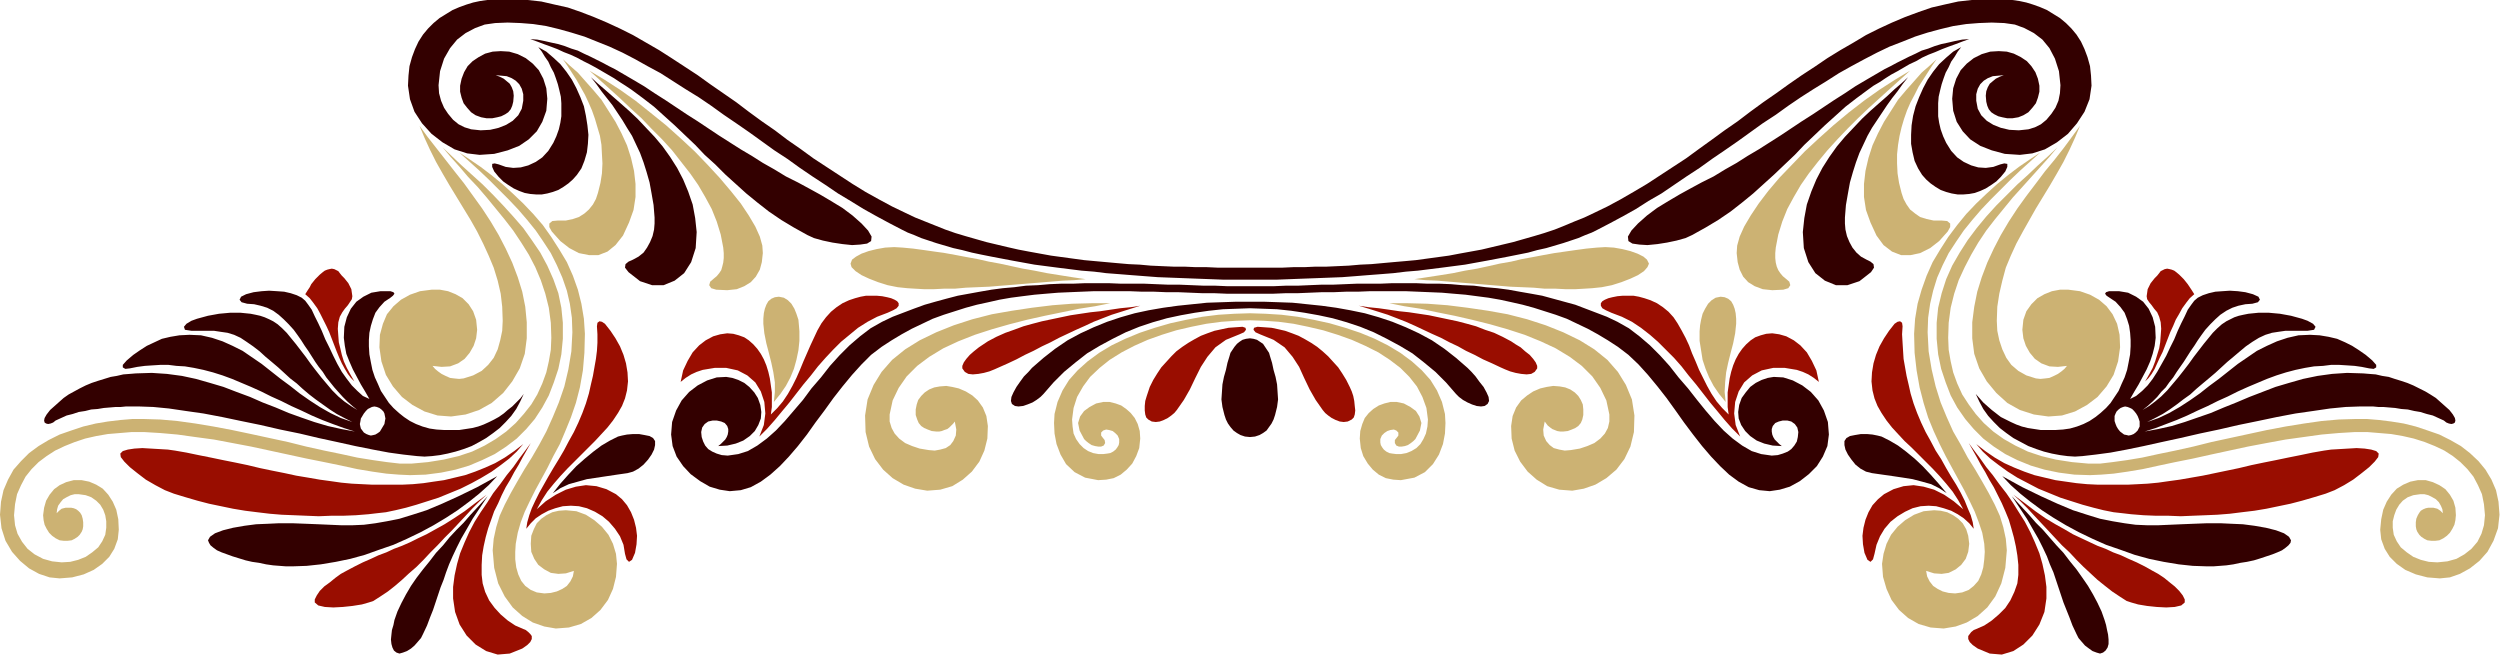 <?xml version="1.0" encoding="UTF-8" standalone="no"?>
<svg
   xmlns:dc="http://purl.org/dc/elements/1.1/"
   xmlns:cc="http://creativecommons.org/ns#"
   xmlns:rdf="http://www.w3.org/1999/02/22-rdf-syntax-ns#"
   xmlns:svg="http://www.w3.org/2000/svg"
   xmlns="http://www.w3.org/2000/svg"
   xmlns:sodipodi="http://sodipodi.sourceforge.net/DTD/sodipodi-0.dtd"
   xmlns:inkscape="http://www.inkscape.org/namespaces/inkscape"
   version="1.0"
   width="126.695mm"
   height="33.198mm"
   id="svg33"
   sodipodi:docname="BBL00191.WMF">
  <sodipodi:namedview
     pagecolor="#ffffff"
     bordercolor="#666666"
     borderopacity="1"
     objecttolerance="10"
     gridtolerance="10"
     guidetolerance="10"
     inkscape:pageopacity="0"
     inkscape:pageshadow="2"
     inkscape:window-width="640"
     inkscape:window-height="480"
     id="namedview35" />
  <defs
     id="defs3">
    <pattern
       id="WMFhbasepattern"
       patternUnits="userSpaceOnUse"
       width="6"
       height="6"
       x="0"
       y="0" />
  </defs>
  <path
     style="fill:#990d00;fill-rule:evenodd;fill-opacity:1;stroke:none;"
     d="  M 102.816,97.536   L 104.544,96   L 106.464,94.752   L 108.384,93.792   L 110.304,93.216   L 112.224,92.928   L 114.24,93.12   L 116.16,93.696   L 117.984,94.656   L 119.136,95.616   L 120.096,96.768   L 120.864,98.112   L 121.44,99.552   L 121.824,101.088   L 122.016,102.624   L 121.92,104.256   L 121.632,105.888   L 121.056,107.232   L 120.48,107.616   L 120,107.136   L 119.712,106.08   L 119.424,104.352   L 118.752,102.72   L 117.792,101.28   L 116.64,99.936   L 115.392,98.88   L 113.952,98.016   L 112.416,97.344   L 110.88,96.96   L 109.344,96.864   L 107.808,96.96   L 106.368,97.344   L 105.024,97.824   L 103.776,98.496   L 102.624,99.264   L 101.664,100.224   L 100.8,101.28   L 100.992,100.032   L 101.376,98.688   L 101.856,97.344   L 102.528,95.904   L 103.296,94.368   L 104.16,92.832   L 105.024,91.296   L 105.984,89.664   L 107.04,87.936   L 108,86.304   L 108.96,84.48   L 109.92,82.752   L 110.784,80.928   L 111.552,79.104   L 112.224,77.28   L 112.8,75.36   L 113.184,73.632   L 113.568,72   L 113.856,70.368   L 114.144,68.736   L 114.336,67.2   L 114.432,65.664   L 114.432,64.032   L 114.336,62.496   L 114.432,61.824   L 114.816,61.536   L 115.296,61.632   L 115.872,62.016   L 116.928,63.36   L 117.888,64.8   L 118.752,66.336   L 119.424,67.968   L 119.904,69.6   L 120.192,71.328   L 120.288,73.056   L 120.096,74.784   L 119.712,76.32   L 119.136,77.76   L 118.368,79.104   L 117.408,80.544   L 116.352,81.888   L 115.2,83.136   L 113.952,84.48   L 112.704,85.728   L 111.36,87.072   L 110.016,88.416   L 108.672,89.76   L 107.328,91.2   L 106.08,92.64   L 104.832,94.176   L 103.776,95.808   L 102.816,97.536  z    M 101.664,84.864   L 100.608,86.304   L 99.456,87.84   L 98.304,89.472   L 97.056,91.008   L 95.808,92.736   L 94.464,94.464   L 93.312,96.288   L 92.064,98.112   L 90.912,99.936   L 89.856,101.952   L 88.992,103.872   L 88.128,105.984   L 87.552,108   L 87.072,110.208   L 86.784,112.416   L 86.784,114.624   L 87.168,117.216   L 88.032,119.616   L 89.376,121.728   L 91.104,123.456   L 93.12,124.704   L 95.328,125.376   L 97.632,125.184   L 100.032,124.224   L 100.992,123.552   L 101.568,122.976   L 101.856,122.4   L 101.856,121.824   L 101.568,121.44   L 101.184,121.056   L 100.704,120.672   L 100.224,120.48   L 98.688,119.808   L 97.248,118.848   L 95.904,117.696   L 94.752,116.448   L 93.696,115.008   L 92.928,113.376   L 92.448,111.744   L 92.256,110.112   L 92.256,108.192   L 92.352,106.368   L 92.64,104.64   L 93.024,102.912   L 93.504,101.184   L 94.08,99.552   L 94.656,97.92   L 95.424,96.384   L 96.096,94.848   L 96.864,93.312   L 97.728,91.872   L 98.496,90.432   L 99.36,88.992   L 100.128,87.552   L 100.896,86.208   L 101.664,84.864  z    M 60.288,115.392   L 60.288,114.816   L 60.672,114.048   L 61.248,113.184   L 62.112,112.32   L 63.168,111.552   L 64.224,110.688   L 65.28,109.92   L 66.336,109.344   L 67.968,108.48   L 69.504,107.712   L 71.04,107.04   L 72.48,106.368   L 74.016,105.792   L 75.456,105.12   L 76.992,104.544   L 78.528,103.872   L 80.064,103.104   L 81.696,102.336   L 83.424,101.376   L 85.152,100.416   L 86.976,99.264   L 88.992,97.92   L 91.008,96.384   L 93.216,94.752   L 91.872,96   L 90.528,97.344   L 89.28,98.688   L 87.936,100.128   L 86.592,101.568   L 85.152,103.008   L 83.808,104.448   L 82.464,105.792   L 81.12,107.232   L 79.776,108.576   L 78.336,109.824   L 76.992,111.072   L 75.648,112.224   L 74.304,113.28   L 72.864,114.24   L 71.52,115.104   L 70.656,115.392   L 69.312,115.776   L 67.488,116.064   L 65.664,116.256   L 63.84,116.352   L 62.208,116.256   L 60.96,115.968   L 60.288,115.392  z    M 100.224,85.056   L 98.496,86.4   L 96.672,87.648   L 94.848,88.704   L 92.928,89.568   L 91.008,90.336   L 89.088,91.008   L 87.072,91.488   L 85.056,91.968   L 83.04,92.256   L 81.12,92.544   L 79.104,92.736   L 77.088,92.832   L 75.072,92.832   L 73.152,92.832   L 71.232,92.832   L 69.312,92.736   L 67.392,92.64   L 65.376,92.448   L 63.36,92.16   L 61.248,91.872   L 59.04,91.488   L 56.736,91.104   L 54.528,90.624   L 52.128,90.144   L 49.824,89.664   L 47.424,89.088   L 45.12,88.608   L 42.72,88.128   L 40.416,87.648   L 38.016,87.168   L 35.712,86.688   L 33.504,86.304   L 32.16,86.112   L 30.528,86.016   L 28.896,85.92   L 27.264,85.824   L 25.728,85.92   L 24.48,86.112   L 23.52,86.4   L 23.04,86.88   L 23.136,87.552   L 23.808,88.416   L 24.864,89.472   L 26.304,90.624   L 27.936,91.872   L 29.76,92.928   L 31.584,93.888   L 33.312,94.56   L 35.52,95.232   L 37.824,95.904   L 40.032,96.48   L 42.336,96.96   L 44.64,97.44   L 46.944,97.824   L 49.248,98.112   L 51.648,98.4   L 53.952,98.592   L 56.352,98.688   L 58.656,98.784   L 61.056,98.88   L 63.456,98.784   L 65.76,98.784   L 68.16,98.688   L 70.56,98.496   L 72.192,98.304   L 73.92,98.112   L 75.744,97.728   L 77.76,97.248   L 79.776,96.672   L 81.888,96   L 84,95.328   L 86.112,94.464   L 88.224,93.6   L 90.336,92.544   L 92.256,91.488   L 94.176,90.336   L 95.904,89.088   L 97.536,87.84   L 98.976,86.496   L 100.224,85.056  z    M 67.872,73.056   L 67.2,72.384   L 66.624,71.616   L 66.048,70.656   L 65.472,69.6   L 64.992,68.544   L 64.512,67.392   L 64.032,66.144   L 63.552,64.896   L 63.072,63.648   L 62.496,62.4   L 61.92,61.248   L 61.344,60.096   L 60.768,59.04   L 60,57.984   L 59.328,57.12   L 58.464,56.352   L 58.944,55.584   L 59.328,55.008   L 59.616,54.432   L 60,53.952   L 60.384,53.472   L 60.768,53.088   L 61.248,52.608   L 61.824,52.128   L 62.208,51.84   L 62.688,51.648   L 63.072,51.552   L 63.552,51.456   L 64.032,51.552   L 64.416,51.744   L 64.8,51.936   L 65.088,52.32   L 65.472,52.8   L 65.952,53.28   L 66.336,53.76   L 66.72,54.24   L 67.008,54.816   L 67.296,55.392   L 67.392,56.064   L 67.488,56.736   L 67.392,57.312   L 67.008,57.888   L 66.624,58.464   L 66.048,59.136   L 65.568,59.808   L 65.088,60.672   L 64.8,61.728   L 64.704,62.976   L 64.8,64.32   L 64.896,65.568   L 65.184,66.72   L 65.472,67.968   L 65.856,69.216   L 66.432,70.464   L 67.104,71.712   L 67.872,73.056  z   "
     id="path5" />
  <path
     style="fill:#990d00;fill-rule:evenodd;fill-opacity:1;stroke:none;"
     d="  M 376.032,97.536   L 374.208,96   L 372.384,94.752   L 370.464,93.792   L 368.448,93.216   L 366.528,92.928   L 364.608,93.12   L 362.688,93.696   L 360.864,94.656   L 359.712,95.616   L 358.656,96.768   L 357.888,98.112   L 357.312,99.552   L 356.928,101.088   L 356.736,102.624   L 356.832,104.256   L 357.12,105.888   L 357.696,107.232   L 358.272,107.616   L 358.752,107.136   L 359.04,106.08   L 359.424,104.352   L 360.096,102.72   L 360.96,101.28   L 362.112,99.936   L 363.456,98.88   L 364.896,98.016   L 366.336,97.344   L 367.872,96.96   L 369.408,96.864   L 370.848,96.96   L 372.288,97.344   L 373.728,97.824   L 374.976,98.496   L 376.128,99.264   L 377.184,100.224   L 378.048,101.28   L 377.856,100.032   L 377.472,98.688   L 376.896,97.344   L 376.32,95.904   L 375.552,94.368   L 374.688,92.832   L 373.728,91.296   L 372.768,89.664   L 371.808,87.936   L 370.752,86.304   L 369.792,84.48   L 368.832,82.752   L 367.968,80.928   L 367.2,79.104   L 366.528,77.28   L 365.952,75.36   L 365.568,73.632   L 365.184,72   L 364.896,70.368   L 364.608,68.736   L 364.512,67.2   L 364.416,65.664   L 364.32,64.032   L 364.416,62.496   L 364.32,61.824   L 363.936,61.536   L 363.456,61.632   L 362.88,62.016   L 361.824,63.36   L 360.864,64.8   L 360,66.336   L 359.328,67.968   L 358.848,69.6   L 358.56,71.328   L 358.464,73.056   L 358.656,74.784   L 359.04,76.32   L 359.616,77.76   L 360.384,79.104   L 361.344,80.544   L 362.4,81.888   L 363.552,83.136   L 364.8,84.48   L 366.144,85.728   L 367.488,87.072   L 368.832,88.416   L 370.176,89.76   L 371.52,91.2   L 372.768,92.64   L 374.016,94.176   L 375.072,95.808   L 376.032,97.536  z    M 377.088,84.864   L 378.144,86.304   L 379.296,87.84   L 380.448,89.472   L 381.696,91.008   L 382.944,92.736   L 384.288,94.464   L 385.536,96.288   L 386.688,98.112   L 387.84,99.936   L 388.896,101.952   L 389.76,103.872   L 390.624,105.984   L 391.2,108   L 391.68,110.208   L 391.968,112.416   L 391.968,114.624   L 391.584,117.216   L 390.624,119.616   L 389.28,121.728   L 387.552,123.456   L 385.632,124.704   L 383.424,125.376   L 381.12,125.184   L 378.816,124.224   L 377.856,123.552   L 377.28,122.976   L 376.992,122.4   L 376.992,121.824   L 377.28,121.44   L 377.568,121.056   L 378.048,120.672   L 378.528,120.48   L 380.064,119.808   L 381.504,118.848   L 382.848,117.696   L 384.096,116.448   L 385.056,115.008   L 385.824,113.376   L 386.4,111.744   L 386.592,110.112   L 386.592,108.192   L 386.4,106.368   L 386.112,104.64   L 385.728,102.912   L 385.248,101.184   L 384.768,99.552   L 384.096,97.92   L 383.424,96.384   L 382.656,94.848   L 381.888,93.312   L 381.024,91.872   L 380.256,90.432   L 379.392,88.992   L 378.624,87.552   L 377.856,86.208   L 377.088,84.864  z    M 418.464,115.392   L 418.464,114.816   L 418.08,114.048   L 417.408,113.184   L 416.544,112.32   L 415.584,111.552   L 414.528,110.688   L 413.376,109.92   L 412.32,109.344   L 410.784,108.48   L 409.248,107.712   L 407.712,107.04   L 406.272,106.368   L 404.736,105.792   L 403.296,105.12   L 401.76,104.544   L 400.32,103.872   L 398.688,103.104   L 397.056,102.336   L 395.424,101.376   L 393.696,100.416   L 391.776,99.264   L 389.856,97.92   L 387.84,96.384   L 385.632,94.752   L 386.976,96   L 388.32,97.344   L 389.568,98.688   L 390.912,100.128   L 392.256,101.568   L 393.6,103.008   L 394.944,104.448   L 396.384,105.792   L 397.728,107.232   L 399.072,108.576   L 400.416,109.824   L 401.76,111.072   L 403.2,112.224   L 404.544,113.28   L 405.984,114.24   L 407.328,115.104   L 408.192,115.392   L 409.536,115.776   L 411.264,116.064   L 413.088,116.256   L 414.912,116.352   L 416.544,116.256   L 417.792,115.968   L 418.464,115.392  z    M 378.528,85.056   L 380.256,86.4   L 382.08,87.648   L 383.904,88.704   L 385.824,89.568   L 387.744,90.336   L 389.664,91.008   L 391.68,91.488   L 393.696,91.968   L 395.712,92.256   L 397.728,92.544   L 399.744,92.736   L 401.76,92.832   L 403.68,92.832   L 405.696,92.832   L 407.616,92.832   L 409.536,92.736   L 411.36,92.64   L 413.376,92.448   L 415.392,92.16   L 417.504,91.872   L 419.712,91.488   L 421.92,91.104   L 424.224,90.624   L 426.528,90.144   L 428.832,89.664   L 431.232,89.088   L 433.536,88.608   L 435.936,88.128   L 438.24,87.648   L 440.64,87.168   L 442.944,86.688   L 445.152,86.304   L 446.496,86.112   L 448.128,86.016   L 449.76,85.92   L 451.392,85.824   L 452.928,85.92   L 454.176,86.112   L 455.136,86.4   L 455.616,86.88   L 455.52,87.552   L 454.848,88.416   L 453.792,89.472   L 452.352,90.624   L 450.72,91.872   L 448.992,92.928   L 447.168,93.888   L 445.44,94.56   L 443.232,95.232   L 440.928,95.904   L 438.72,96.48   L 436.416,96.96   L 434.112,97.44   L 431.808,97.824   L 429.408,98.112   L 427.104,98.4   L 424.704,98.592   L 422.4,98.688   L 420,98.784   L 417.696,98.88   L 415.296,98.784   L 412.896,98.784   L 410.592,98.688   L 408.192,98.496   L 406.56,98.304   L 404.832,98.112   L 402.912,97.728   L 400.992,97.248   L 398.88,96.672   L 396.768,96   L 394.656,95.328   L 392.544,94.464   L 390.432,93.6   L 388.416,92.544   L 386.4,91.488   L 384.576,90.336   L 382.848,89.088   L 381.216,87.84   L 379.776,86.496   L 378.528,85.056  z    M 410.88,73.056   L 411.552,72.384   L 412.128,71.616   L 412.704,70.656   L 413.184,69.6   L 413.664,68.544   L 414.24,67.392   L 414.72,66.144   L 415.2,64.896   L 415.68,63.648   L 416.256,62.4   L 416.736,61.248   L 417.408,60.096   L 417.984,59.04   L 418.752,57.984   L 419.424,57.12   L 420.288,56.352   L 419.808,55.584   L 419.424,55.008   L 419.04,54.432   L 418.656,53.952   L 418.272,53.472   L 417.888,53.088   L 417.408,52.608   L 416.832,52.128   L 416.448,51.84   L 415.968,51.648   L 415.584,51.552   L 415.104,51.456   L 414.624,51.552   L 414.24,51.744   L 413.856,51.936   L 413.568,52.32   L 413.184,52.8   L 412.704,53.28   L 412.32,53.76   L 411.936,54.24   L 411.648,54.816   L 411.36,55.392   L 411.264,56.064   L 411.168,56.736   L 411.264,57.312   L 411.648,57.888   L 412.128,58.464   L 412.608,59.136   L 413.184,59.808   L 413.568,60.672   L 413.856,61.728   L 413.952,62.976   L 413.856,64.32   L 413.76,65.568   L 413.568,66.72   L 413.184,67.968   L 412.8,69.216   L 412.32,70.464   L 411.648,71.712   L 410.88,73.056  z   "
     id="path7" />
  <path
     style="fill:#990d00;fill-rule:evenodd;fill-opacity:1;stroke:none;"
     d="  M 333.312,83.616   L 331.776,82.08   L 330.336,80.448   L 328.992,78.816   L 327.552,77.088   L 326.208,75.36   L 324.864,73.632   L 323.424,71.904   L 322.08,70.176   L 320.64,68.544   L 319.104,67.008   L 317.568,65.472   L 316.032,64.128   L 314.304,62.784   L 312.576,61.632   L 310.656,60.672   L 308.64,59.904   L 307.584,59.424   L 306.912,59.04   L 306.624,58.56   L 306.624,58.08   L 306.912,57.696   L 307.392,57.408   L 308.064,57.12   L 308.832,56.928   L 309.792,56.736   L 310.848,56.64   L 311.808,56.64   L 312.864,56.64   L 313.92,56.832   L 314.976,57.12   L 316.128,57.504   L 317.376,58.08   L 318.528,58.848   L 319.584,59.712   L 320.544,60.768   L 321.312,61.92   L 322.08,63.264   L 322.848,64.704   L 323.52,66.144   L 324.096,67.68   L 324.768,69.216   L 325.44,70.848   L 326.208,72.384   L 326.976,73.92   L 327.84,75.456   L 328.8,76.896   L 329.856,78.144   L 331.104,79.392   L 330.912,77.952   L 330.912,76.608   L 330.912,75.168   L 331.104,73.824   L 331.296,72.48   L 331.584,71.232   L 331.968,69.984   L 332.448,68.832   L 333.024,67.776   L 333.696,66.816   L 334.464,65.952   L 335.328,65.184   L 336.192,64.608   L 337.248,64.224   L 338.304,63.936   L 339.456,63.84   L 340.8,64.032   L 342.144,64.416   L 343.584,65.184   L 344.832,66.144   L 346.08,67.488   L 347.04,69.12   L 347.904,70.944   L 348.384,73.152   L 347.424,72.384   L 346.368,71.712   L 345.312,71.232   L 344.16,70.848   L 343.008,70.656   L 341.856,70.464   L 340.704,70.464   L 339.648,70.464   L 337.44,70.944   L 335.616,71.904   L 334.08,73.248   L 333.024,74.976   L 332.352,76.992   L 332.16,79.2   L 332.448,81.408   L 333.312,83.616  z    M 260.256,58.56   L 262.176,58.848   L 264.096,59.04   L 266.112,59.328   L 268.032,59.616   L 269.856,59.808   L 271.776,60.096   L 273.696,60.384   L 275.52,60.768   L 277.344,61.152   L 279.168,61.536   L 280.992,62.016   L 282.72,62.496   L 284.448,63.168   L 286.176,63.744   L 287.808,64.512   L 289.44,65.376   L 290.304,65.952   L 291.264,66.528   L 292.128,67.296   L 292.992,67.968   L 293.664,68.736   L 294.144,69.408   L 294.432,70.08   L 294.432,70.56   L 293.952,71.232   L 293.28,71.616   L 292.416,71.712   L 291.36,71.616   L 290.304,71.424   L 289.248,71.136   L 288.288,70.752   L 287.424,70.368   L 285.792,69.6   L 284.064,68.832   L 282.432,67.968   L 280.8,67.2   L 279.264,66.336   L 277.632,65.568   L 276,64.704   L 274.272,63.936   L 272.64,63.168   L 271.008,62.4   L 269.28,61.632   L 267.552,60.96   L 265.824,60.288   L 264,59.712   L 262.176,59.136   L 260.256,58.56  z    M 240.864,62.592   L 242.208,62.688   L 243.552,62.784   L 244.896,63.072   L 246.144,63.36   L 247.488,63.84   L 248.736,64.32   L 249.984,64.992   L 251.136,65.664   L 252.288,66.432   L 253.344,67.296   L 254.4,68.256   L 255.36,69.312   L 256.32,70.368   L 257.088,71.52   L 257.856,72.768   L 258.528,74.112   L 258.912,74.976   L 259.2,75.84   L 259.392,76.8   L 259.488,77.76   L 259.584,78.624   L 259.488,79.392   L 259.296,79.968   L 258.912,80.352   L 258.144,80.736   L 257.376,80.832   L 256.608,80.736   L 255.84,80.448   L 255.072,80.064   L 254.4,79.584   L 253.824,79.104   L 253.344,78.528   L 252,76.608   L 250.848,74.592   L 249.792,72.384   L 248.832,70.272   L 247.584,68.352   L 246.048,66.528   L 243.936,65.088   L 241.344,64.032   L 240.48,63.648   L 240.096,63.168   L 240.192,62.784   L 240.864,62.592  z    M 237.984,62.592   L 236.64,62.688   L 235.296,62.784   L 233.952,63.072   L 232.608,63.36   L 231.264,63.84   L 230.016,64.32   L 228.768,64.992   L 227.616,65.664   L 226.464,66.432   L 225.312,67.296   L 224.352,68.256   L 223.392,69.312   L 222.432,70.368   L 221.664,71.52   L 220.896,72.768   L 220.224,74.112   L 219.936,74.976   L 219.648,75.84   L 219.36,76.8   L 219.264,77.76   L 219.264,78.624   L 219.36,79.392   L 219.552,79.968   L 219.936,80.352   L 220.608,80.736   L 221.376,80.832   L 222.144,80.736   L 222.912,80.448   L 223.68,80.064   L 224.352,79.584   L 224.928,79.104   L 225.408,78.528   L 226.752,76.608   L 227.904,74.592   L 228.96,72.384   L 230.016,70.272   L 231.264,68.352   L 232.8,66.528   L 234.816,65.088   L 237.408,64.032   L 238.272,63.648   L 238.656,63.168   L 238.56,62.784   L 237.984,62.592  z    M 218.4,58.56   L 216.48,58.848   L 214.56,59.04   L 212.64,59.328   L 210.72,59.616   L 208.896,59.808   L 206.976,60.096   L 205.056,60.384   L 203.232,60.768   L 201.408,61.152   L 199.584,61.536   L 197.76,62.016   L 196.032,62.496   L 194.208,63.168   L 192.576,63.744   L 190.848,64.512   L 189.216,65.376   L 188.352,65.952   L 187.488,66.528   L 186.528,67.296   L 185.76,67.968   L 185.088,68.736   L 184.608,69.408   L 184.32,70.08   L 184.32,70.56   L 184.8,71.232   L 185.472,71.616   L 186.336,71.712   L 187.392,71.616   L 188.448,71.424   L 189.504,71.136   L 190.464,70.752   L 191.328,70.368   L 193.056,69.6   L 194.688,68.832   L 196.32,67.968   L 197.952,67.2   L 199.584,66.336   L 201.216,65.568   L 202.848,64.704   L 204.48,63.936   L 206.112,63.168   L 207.84,62.4   L 209.472,61.632   L 211.2,60.96   L 212.928,60.288   L 214.752,59.712   L 216.576,59.136   L 218.4,58.56  z    M 145.44,83.616   L 146.976,82.08   L 148.416,80.448   L 149.76,78.816   L 151.2,77.088   L 152.544,75.36   L 153.888,73.632   L 155.328,71.904   L 156.672,70.176   L 158.112,68.544   L 159.552,67.008   L 161.088,65.472   L 162.72,64.128   L 164.352,62.784   L 166.176,61.632   L 168,60.672   L 170.016,59.904   L 171.072,59.424   L 171.744,59.04   L 172.128,58.56   L 172.128,58.08   L 171.84,57.696   L 171.36,57.408   L 170.688,57.12   L 169.92,56.928   L 168.96,56.736   L 167.904,56.64   L 166.944,56.64   L 165.888,56.64   L 164.832,56.832   L 163.776,57.12   L 162.624,57.504   L 161.376,58.08   L 160.224,58.848   L 159.168,59.712   L 158.208,60.768   L 157.344,61.92   L 156.576,63.264   L 155.904,64.704   L 155.232,66.144   L 154.56,67.68   L 153.888,69.216   L 153.216,70.848   L 152.544,72.384   L 151.776,73.92   L 150.912,75.456   L 149.952,76.896   L 148.896,78.144   L 147.648,79.392   L 147.84,77.952   L 147.84,76.608   L 147.84,75.168   L 147.648,73.824   L 147.456,72.48   L 147.168,71.232   L 146.784,69.984   L 146.304,68.832   L 145.728,67.776   L 145.056,66.816   L 144.288,65.952   L 143.424,65.184   L 142.56,64.608   L 141.504,64.224   L 140.448,63.936   L 139.296,63.84   L 137.952,64.032   L 136.608,64.416   L 135.168,65.184   L 133.92,66.144   L 132.672,67.488   L 131.712,69.12   L 130.848,70.944   L 130.368,73.152   L 131.328,72.384   L 132.384,71.712   L 133.44,71.232   L 134.592,70.848   L 135.744,70.656   L 136.896,70.464   L 138.048,70.464   L 139.104,70.464   L 141.312,70.944   L 143.136,71.904   L 144.672,73.248   L 145.728,74.976   L 146.4,76.992   L 146.592,79.2   L 146.304,81.408   L 145.44,83.616  z   "
     id="path9" />
  <path
     style="fill:#ccb273;fill-rule:evenodd;fill-opacity:1;stroke:none;"
     d="  M 109.92,109.344   L 109.728,110.4   L 109.248,111.36   L 108.576,112.224   L 107.712,112.8   L 106.656,113.28   L 105.504,113.568   L 104.256,113.664   L 102.816,113.472   L 101.664,112.992   L 100.608,112.224   L 99.84,111.264   L 99.264,110.016   L 98.88,108.672   L 98.688,107.136   L 98.688,105.696   L 98.784,104.16   L 99.168,102.048   L 99.744,100.032   L 100.512,98.016   L 101.472,96   L 102.528,93.888   L 103.68,91.776   L 104.832,89.664   L 105.984,87.36   L 107.232,85.056   L 108.288,82.56   L 109.344,79.968   L 110.304,77.184   L 111.072,74.208   L 111.648,70.944   L 111.936,67.584   L 112.032,63.936   L 111.84,61.056   L 111.36,58.176   L 110.688,55.488   L 109.728,52.8   L 108.576,50.208   L 107.136,47.808   L 105.6,45.408   L 103.968,43.104   L 102.144,40.992   L 100.224,38.976   L 98.208,37.056   L 96.192,35.232   L 94.08,33.504   L 92.064,31.968   L 89.952,30.528   L 87.936,29.184   L 89.856,30.912   L 91.776,32.64   L 93.696,34.464   L 95.52,36.288   L 97.44,38.208   L 99.264,40.128   L 100.992,42.144   L 102.624,44.16   L 104.064,46.272   L 105.504,48.48   L 106.656,50.784   L 107.712,53.184   L 108.576,55.68   L 109.152,58.176   L 109.536,60.864   L 109.632,63.648   L 109.44,67.296   L 108.864,70.752   L 108.096,74.016   L 107.04,77.088   L 105.888,79.872   L 104.64,82.656   L 103.296,85.152   L 101.856,87.648   L 100.416,89.952   L 99.072,92.256   L 97.824,94.464   L 96.672,96.672   L 95.712,98.784   L 95.04,100.992   L 94.56,103.2   L 94.368,105.408   L 94.656,108.768   L 95.424,111.744   L 96.672,114.24   L 98.208,116.352   L 100.032,117.984   L 102.048,119.232   L 104.256,120   L 106.464,120.384   L 108.96,120.192   L 111.264,119.52   L 113.28,118.368   L 115.008,116.832   L 116.448,114.912   L 117.408,112.8   L 117.984,110.496   L 118.176,108   L 117.984,106.08   L 117.408,104.16   L 116.544,102.432   L 115.296,100.896   L 113.856,99.648   L 112.224,98.592   L 110.4,97.92   L 108.384,97.728   L 107.04,97.824   L 105.792,98.112   L 104.64,98.688   L 103.68,99.36   L 102.816,100.224   L 102.24,101.376   L 101.76,102.624   L 101.664,104.16   L 101.76,105.696   L 102.336,107.04   L 103.104,108.192   L 104.256,109.056   L 105.504,109.728   L 106.944,109.92   L 108.384,109.824   L 109.92,109.344  z    M 10.848,98.304   L 11.328,97.824   L 11.808,97.44   L 12.576,97.248   L 13.632,97.248   L 14.112,97.344   L 14.592,97.536   L 14.976,97.824   L 15.36,98.208   L 15.648,98.688   L 15.84,99.36   L 15.936,100.032   L 15.936,100.8   L 15.84,101.376   L 15.648,101.856   L 15.264,102.432   L 14.88,102.816   L 14.304,103.2   L 13.728,103.488   L 12.96,103.584   L 12.192,103.584   L 11.424,103.488   L 10.656,103.104   L 9.984,102.624   L 9.408,102.048   L 8.928,101.28   L 8.544,100.512   L 8.352,99.648   L 8.256,98.688   L 8.448,97.248   L 8.832,95.904   L 9.504,94.752   L 10.368,93.696   L 11.424,92.928   L 12.672,92.352   L 14.112,91.968   L 15.648,91.968   L 17.088,92.256   L 18.432,92.832   L 19.68,93.6   L 20.736,94.752   L 21.6,96.096   L 22.272,97.632   L 22.656,99.456   L 22.752,101.472   L 22.56,103.296   L 21.888,105.12   L 20.928,106.656   L 19.584,108   L 17.952,109.152   L 16.032,110.016   L 13.824,110.592   L 11.424,110.784   L 9.504,110.592   L 7.488,109.92   L 5.568,108.864   L 3.84,107.424   L 2.304,105.696   L 1.056,103.584   L 0.288,101.184   L 0,98.592   L 0.192,96.096   L 0.672,93.888   L 1.536,91.872   L 2.592,89.952   L 4.032,88.32   L 5.568,86.784   L 7.392,85.44   L 9.312,84.288   L 11.424,83.232   L 13.632,82.464   L 15.936,81.696   L 18.336,81.12   L 20.64,80.736   L 23.04,80.448   L 25.344,80.256   L 27.552,80.256   L 30.72,80.352   L 33.984,80.64   L 37.44,81.12   L 40.896,81.696   L 44.448,82.368   L 48.096,83.136   L 51.648,83.904   L 55.2,84.672   L 58.656,85.536   L 62.112,86.304   L 65.376,86.976   L 68.448,87.648   L 71.424,88.128   L 74.112,88.512   L 76.608,88.8   L 78.816,88.8   L 81.984,88.512   L 84.96,88.032   L 87.84,87.36   L 90.432,86.496   L 92.832,85.344   L 94.944,84.096   L 96.96,82.656   L 98.784,81.024   L 100.32,79.296   L 101.76,77.472   L 102.912,75.552   L 103.872,73.44   L 104.64,71.328   L 105.12,69.216   L 105.504,67.008   L 105.6,64.704   L 105.504,61.824   L 105.12,58.944   L 104.448,56.256   L 103.584,53.664   L 102.528,51.168   L 101.28,48.768   L 99.84,46.464   L 98.304,44.16   L 96.672,42.048   L 94.944,39.936   L 93.216,37.824   L 91.488,35.808   L 89.664,33.888   L 88.032,31.968   L 86.304,30.048   L 84.768,28.224   L 86.592,29.952   L 88.416,31.68   L 90.432,33.504   L 92.448,35.328   L 94.464,37.344   L 96.384,39.36   L 98.304,41.472   L 100.224,43.68   L 101.856,45.984   L 103.488,48.384   L 104.832,50.88   L 105.984,53.472   L 106.944,56.16   L 107.52,58.944   L 107.808,61.824   L 107.808,64.896   L 107.52,67.872   L 106.944,70.656   L 106.08,73.248   L 105.12,75.744   L 103.872,78.048   L 102.432,80.256   L 100.8,82.176   L 98.976,84   L 96.96,85.536   L 94.752,86.976   L 92.352,88.128   L 89.856,89.184   L 87.264,89.952   L 84.48,90.528   L 81.504,90.912   L 78.528,91.008   L 76.416,90.912   L 74.016,90.72   L 71.328,90.336   L 68.448,89.856   L 65.376,89.184   L 62.112,88.512   L 58.752,87.84   L 55.2,87.072   L 51.648,86.304   L 48.096,85.536   L 44.544,84.864   L 40.992,84.192   L 37.44,83.712   L 33.984,83.232   L 30.72,82.944   L 27.552,82.752   L 25.248,82.752   L 22.944,82.944   L 20.64,83.136   L 18.432,83.52   L 16.32,84   L 14.304,84.672   L 12.384,85.44   L 10.56,86.304   L 8.928,87.36   L 7.392,88.512   L 6.048,89.856   L 4.896,91.296   L 4.032,92.928   L 3.264,94.656   L 2.88,96.576   L 2.688,98.688   L 2.88,100.608   L 3.36,102.24   L 4.224,103.776   L 5.28,105.12   L 6.624,106.176   L 8.256,107.04   L 9.984,107.52   L 11.808,107.712   L 13.44,107.616   L 14.976,107.232   L 16.416,106.656   L 17.664,105.792   L 18.816,104.832   L 19.584,103.68   L 20.16,102.432   L 20.352,101.088   L 20.352,99.84   L 20.16,98.688   L 19.776,97.632   L 19.2,96.672   L 18.432,95.904   L 17.472,95.232   L 16.416,94.848   L 15.072,94.656   L 14.304,94.656   L 13.536,94.848   L 12.768,95.232   L 12.096,95.616   L 11.616,96.192   L 11.136,96.864   L 10.944,97.536   L 10.848,98.304  z    M 80.352,24.096   L 81.888,26.208   L 83.616,28.416   L 85.344,30.624   L 87.072,32.832   L 88.896,35.136   L 90.624,37.536   L 92.352,39.936   L 93.984,42.432   L 95.52,45.024   L 96.864,47.616   L 98.112,50.304   L 99.168,53.088   L 100.032,55.872   L 100.608,58.752   L 100.896,61.728   L 100.896,64.8   L 100.512,67.776   L 99.552,70.56   L 98.112,73.056   L 96.384,75.264   L 94.176,77.184   L 91.776,78.528   L 89.184,79.392   L 86.4,79.776   L 83.808,79.584   L 81.312,78.816   L 79.008,77.568   L 76.992,76.032   L 75.264,74.016   L 73.92,71.808   L 73.056,69.216   L 72.672,66.528   L 72.768,64.128   L 73.344,62.016   L 74.112,60.192   L 75.36,58.656   L 76.8,57.408   L 78.528,56.448   L 80.448,55.776   L 82.656,55.488   L 84.288,55.488   L 85.824,55.776   L 87.264,56.352   L 88.608,57.12   L 89.76,58.272   L 90.624,59.616   L 91.2,61.248   L 91.392,63.168   L 91.2,64.8   L 90.72,66.24   L 89.952,67.584   L 88.992,68.736   L 87.744,69.6   L 86.208,70.176   L 84.576,70.272   L 82.848,70.08   L 83.328,70.656   L 83.904,71.136   L 84.576,71.616   L 85.344,72   L 86.208,72.384   L 86.976,72.48   L 87.936,72.576   L 88.8,72.48   L 90.624,71.904   L 92.256,71.04   L 93.504,69.888   L 94.56,68.544   L 95.328,66.912   L 95.808,65.184   L 96.192,63.36   L 96.288,61.44   L 96.192,58.752   L 95.904,56.256   L 95.328,53.76   L 94.56,51.264   L 93.6,48.96   L 92.544,46.656   L 91.392,44.352   L 90.144,42.144   L 88.8,39.936   L 87.456,37.728   L 86.112,35.52   L 84.768,33.216   L 83.52,31.008   L 82.368,28.704   L 81.312,26.4   L 80.352,24.096  z   "
     id="path11" />
  <path
     style="fill:#ccb273;fill-rule:evenodd;fill-opacity:1;stroke:none;"
     d="  M 368.928,109.344   L 369.12,110.4   L 369.6,111.36   L 370.272,112.224   L 371.136,112.8   L 372.096,113.28   L 373.248,113.568   L 374.496,113.664   L 375.84,113.472   L 377.088,112.992   L 378.048,112.224   L 378.912,111.264   L 379.488,110.016   L 379.872,108.672   L 380.064,107.136   L 380.16,105.696   L 380.064,104.16   L 379.68,102.048   L 379.008,100.032   L 378.24,98.016   L 377.28,96   L 376.224,93.888   L 375.072,91.776   L 373.92,89.664   L 372.672,87.36   L 371.52,85.056   L 370.368,82.56   L 369.312,79.968   L 368.448,77.184   L 367.68,74.208   L 367.104,70.944   L 366.72,67.584   L 366.624,63.936   L 366.816,61.056   L 367.296,58.176   L 368.064,55.488   L 369.024,52.8   L 370.176,50.208   L 371.616,47.808   L 373.152,45.408   L 374.88,43.104   L 376.608,40.992   L 378.528,38.976   L 380.544,37.056   L 382.56,35.232   L 384.672,33.504   L 386.688,31.968   L 388.8,30.528   L 390.816,29.184   L 388.896,30.912   L 386.976,32.64   L 385.056,34.464   L 383.232,36.288   L 381.312,38.208   L 379.488,40.128   L 377.76,42.144   L 376.128,44.16   L 374.688,46.272   L 373.248,48.48   L 372.096,50.784   L 371.04,53.184   L 370.272,55.68   L 369.696,58.176   L 369.312,60.864   L 369.216,63.648   L 369.408,67.296   L 369.984,70.752   L 370.752,74.016   L 371.712,77.088   L 372.864,79.872   L 374.112,82.656   L 375.552,85.152   L 376.896,87.648   L 378.336,89.952   L 379.68,92.256   L 380.928,94.464   L 382.08,96.672   L 383.04,98.784   L 383.712,100.992   L 384.192,103.2   L 384.384,105.408   L 384.096,108.768   L 383.328,111.744   L 382.176,114.24   L 380.64,116.352   L 378.816,117.984   L 376.704,119.232   L 374.592,120   L 372.288,120.384   L 369.792,120.192   L 367.488,119.52   L 365.472,118.368   L 363.744,116.832   L 362.304,114.912   L 361.344,112.8   L 360.672,110.496   L 360.48,108   L 360.768,106.08   L 361.344,104.16   L 362.208,102.432   L 363.456,100.896   L 364.896,99.648   L 366.624,98.592   L 368.448,97.92   L 370.464,97.728   L 371.712,97.824   L 372.96,98.112   L 374.112,98.688   L 375.072,99.36   L 375.936,100.224   L 376.608,101.376   L 376.992,102.624   L 377.184,104.16   L 376.992,105.696   L 376.512,107.04   L 375.648,108.192   L 374.592,109.056   L 373.248,109.728   L 371.904,109.92   L 370.464,109.824   L 368.928,109.344  z    M 467.904,98.304   L 467.424,97.824   L 466.848,97.44   L 466.08,97.248   L 465.12,97.248   L 464.64,97.344   L 464.16,97.536   L 463.68,97.824   L 463.392,98.208   L 463.104,98.688   L 462.816,99.36   L 462.72,100.032   L 462.72,100.8   L 462.816,101.376   L 463.008,101.856   L 463.392,102.432   L 463.776,102.816   L 464.352,103.2   L 464.928,103.488   L 465.696,103.584   L 466.464,103.584   L 467.232,103.488   L 468,103.104   L 468.672,102.624   L 469.248,102.048   L 469.728,101.28   L 470.112,100.512   L 470.304,99.648   L 470.4,98.688   L 470.304,97.248   L 469.92,95.904   L 469.248,94.752   L 468.384,93.696   L 467.232,92.928   L 465.984,92.352   L 464.64,91.968   L 463.104,91.968   L 461.664,92.256   L 460.32,92.832   L 459.072,93.6   L 458.016,94.752   L 457.152,96.096   L 456.48,97.632   L 456.096,99.456   L 455.904,101.472   L 456.096,103.296   L 456.768,105.12   L 457.728,106.656   L 459.072,108   L 460.704,109.152   L 462.72,110.016   L 464.928,110.592   L 467.328,110.784   L 469.248,110.592   L 471.168,109.92   L 473.088,108.864   L 474.912,107.424   L 476.448,105.696   L 477.6,103.584   L 478.464,101.184   L 478.752,98.592   L 478.56,96.096   L 478.08,93.888   L 477.216,91.872   L 476.064,89.952   L 474.72,88.32   L 473.088,86.784   L 471.36,85.44   L 469.344,84.288   L 467.232,83.232   L 465.024,82.464   L 462.72,81.696   L 460.416,81.12   L 458.016,80.736   L 455.712,80.448   L 453.408,80.256   L 451.104,80.256   L 447.936,80.352   L 444.672,80.64   L 441.312,81.12   L 437.76,81.696   L 434.208,82.368   L 430.656,83.136   L 427.104,83.904   L 423.552,84.672   L 420.096,85.536   L 416.64,86.304   L 413.376,86.976   L 410.304,87.648   L 407.424,88.128   L 404.64,88.512   L 402.24,88.8   L 400.032,88.8   L 396.864,88.512   L 393.792,88.032   L 391.008,87.36   L 388.416,86.496   L 386.016,85.344   L 383.808,84.096   L 381.792,82.656   L 379.968,81.024   L 378.432,79.296   L 377.088,77.472   L 375.84,75.552   L 374.88,73.44   L 374.112,71.328   L 373.632,69.216   L 373.248,67.008   L 373.152,64.704   L 373.248,61.824   L 373.632,58.944   L 374.304,56.256   L 375.168,53.664   L 376.32,51.168   L 377.568,48.768   L 378.912,46.464   L 380.448,44.16   L 382.08,42.048   L 383.808,39.936   L 385.536,37.824   L 387.36,35.808   L 389.088,33.888   L 390.816,31.968   L 392.544,30.048   L 394.08,28.224   L 392.256,29.952   L 390.336,31.68   L 388.416,33.504   L 386.4,35.328   L 384.384,37.344   L 382.368,39.36   L 380.448,41.472   L 378.624,43.68   L 376.896,45.984   L 375.36,48.384   L 373.92,50.88   L 372.768,53.472   L 371.904,56.16   L 371.232,58.944   L 370.944,61.824   L 370.944,64.896   L 371.232,67.872   L 371.808,70.656   L 372.672,73.248   L 373.632,75.744   L 374.88,78.048   L 376.416,80.256   L 378.048,82.176   L 379.872,84   L 381.888,85.536   L 384.096,86.976   L 386.4,88.128   L 388.992,89.184   L 391.584,89.952   L 394.368,90.528   L 397.344,90.912   L 400.32,91.008   L 402.432,90.912   L 404.832,90.72   L 407.52,90.336   L 410.4,89.856   L 413.472,89.184   L 416.64,88.512   L 420,87.84   L 423.456,87.072   L 427.008,86.304   L 430.56,85.536   L 434.112,84.864   L 437.76,84.192   L 441.216,83.712   L 444.672,83.232   L 447.936,82.944   L 451.104,82.752   L 453.408,82.752   L 455.712,82.944   L 458.016,83.136   L 460.224,83.52   L 462.336,84   L 464.448,84.672   L 466.368,85.44   L 468.192,86.304   L 469.824,87.36   L 471.264,88.512   L 472.608,89.856   L 473.76,91.296   L 474.624,92.928   L 475.392,94.656   L 475.776,96.576   L 475.968,98.688   L 475.776,100.608   L 475.296,102.24   L 474.528,103.776   L 473.376,105.12   L 472.032,106.176   L 470.496,107.04   L 468.768,107.52   L 466.848,107.712   L 465.216,107.616   L 463.68,107.232   L 462.24,106.656   L 460.992,105.792   L 459.84,104.832   L 459.072,103.68   L 458.496,102.432   L 458.304,101.088   L 458.304,99.84   L 458.592,98.688   L 458.976,97.632   L 459.552,96.672   L 460.224,95.904   L 461.184,95.232   L 462.24,94.848   L 463.584,94.656   L 464.352,94.656   L 465.12,94.848   L 465.888,95.232   L 466.56,95.616   L 467.136,96.192   L 467.52,96.864   L 467.808,97.536   L 467.904,98.304  z    M 398.4,24.096   L 396.864,26.208   L 395.232,28.416   L 393.504,30.624   L 391.68,32.832   L 389.952,35.136   L 388.128,37.536   L 386.4,39.936   L 384.768,42.432   L 383.232,45.024   L 381.888,47.616   L 380.64,50.304   L 379.584,53.088   L 378.72,55.872   L 378.144,58.752   L 377.76,61.728   L 377.76,64.8   L 378.144,67.776   L 379.104,70.56   L 380.544,73.056   L 382.368,75.264   L 384.48,77.184   L 386.88,78.528   L 389.568,79.392   L 392.352,79.776   L 394.944,79.584   L 397.44,78.816   L 399.744,77.568   L 401.76,76.032   L 403.488,74.016   L 404.832,71.808   L 405.696,69.216   L 406.08,66.528   L 405.984,64.128   L 405.504,62.016   L 404.64,60.192   L 403.488,58.656   L 402.048,57.408   L 400.32,56.448   L 398.4,55.776   L 396.192,55.488   L 394.56,55.488   L 393.024,55.776   L 391.584,56.352   L 390.24,57.12   L 389.088,58.272   L 388.128,59.616   L 387.552,61.248   L 387.36,63.168   L 387.552,64.8   L 388.032,66.24   L 388.8,67.584   L 389.76,68.736   L 391.008,69.6   L 392.544,70.176   L 394.176,70.272   L 395.904,70.08   L 395.424,70.656   L 394.848,71.136   L 394.176,71.616   L 393.408,72   L 392.544,72.384   L 391.776,72.48   L 390.816,72.576   L 389.952,72.48   L 388.128,71.904   L 386.592,71.04   L 385.248,69.888   L 384.288,68.544   L 383.52,66.912   L 382.944,65.184   L 382.56,63.36   L 382.464,61.44   L 382.56,58.752   L 382.944,56.256   L 383.52,53.76   L 384.192,51.264   L 385.152,48.96   L 386.208,46.656   L 387.456,44.352   L 388.704,42.144   L 389.952,39.936   L 391.296,37.728   L 392.64,35.52   L 393.984,33.216   L 395.232,31.008   L 396.384,28.704   L 397.44,26.4   L 398.4,24.096  z   "
     id="path13" />
  <path
     style="fill:#ccb273;fill-rule:evenodd;fill-opacity:1;stroke:none;"
     d="  M 239.424,60   L 242.4,60.096   L 245.472,60.288   L 248.544,60.672   L 251.616,61.248   L 254.688,61.92   L 257.664,62.784   L 260.544,63.744   L 263.328,64.896   L 265.824,66.144   L 268.224,67.584   L 270.432,69.216   L 272.352,70.944   L 273.984,72.768   L 275.232,74.784   L 276.192,76.992   L 276.768,79.296   L 276.864,81.024   L 276.768,83.04   L 276.384,85.056   L 275.616,87.072   L 274.464,88.896   L 272.928,90.432   L 270.912,91.488   L 268.32,91.968   L 266.88,91.872   L 265.44,91.584   L 264.096,90.912   L 262.944,89.952   L 261.984,88.8   L 261.12,87.36   L 260.64,85.824   L 260.448,84   L 260.544,82.56   L 260.928,81.216   L 261.408,80.064   L 262.176,79.104   L 263.04,78.336   L 264.096,77.664   L 265.152,77.28   L 266.304,76.992   L 267.552,76.992   L 268.896,77.28   L 270.144,77.952   L 271.2,78.72   L 271.872,79.776   L 272.256,81.024   L 271.968,82.464   L 271.104,84.096   L 270.72,84.48   L 270.24,84.864   L 269.664,85.248   L 269.088,85.44   L 268.512,85.536   L 267.936,85.536   L 267.456,85.344   L 267.168,84.864   L 267.168,84.288   L 267.552,83.808   L 267.84,83.424   L 267.84,82.848   L 267.456,82.464   L 266.976,82.272   L 266.304,82.368   L 265.728,82.56   L 265.152,82.944   L 264.672,83.424   L 264.384,84.096   L 264.384,84.768   L 264.48,85.248   L 264.768,85.728   L 265.056,86.112   L 265.536,86.496   L 266.112,86.784   L 266.688,86.88   L 267.456,86.976   L 268.32,86.976   L 269.376,86.784   L 270.336,86.4   L 271.296,85.824   L 272.064,85.056   L 272.64,84.096   L 273.12,83.04   L 273.408,81.696   L 273.504,80.352   L 273.216,78.144   L 272.448,76.032   L 271.392,74.016   L 269.952,72.192   L 268.224,70.464   L 266.208,68.928   L 264,67.488   L 261.504,66.24   L 258.912,65.088   L 256.224,64.128   L 253.44,63.264   L 250.56,62.592   L 247.776,62.016   L 244.896,61.632   L 242.112,61.44   L 239.424,61.344   L 236.736,61.44   L 233.952,61.632   L 231.072,62.016   L 228.192,62.592   L 225.312,63.264   L 222.528,64.128   L 219.84,65.088   L 217.248,66.24   L 214.848,67.488   L 212.544,68.928   L 210.624,70.464   L 208.8,72.192   L 207.456,74.016   L 206.304,76.032   L 205.632,78.144   L 205.344,80.352   L 205.44,81.696   L 205.632,83.04   L 206.112,84.096   L 206.784,85.056   L 207.552,85.824   L 208.416,86.4   L 209.376,86.784   L 210.432,86.976   L 211.296,86.976   L 212.064,86.88   L 212.64,86.784   L 213.216,86.496   L 213.696,86.112   L 213.984,85.728   L 214.272,85.248   L 214.368,84.768   L 214.368,84.096   L 214.08,83.424   L 213.6,82.944   L 213.12,82.56   L 212.448,82.368   L 211.872,82.272   L 211.296,82.464   L 210.912,82.848   L 210.912,83.424   L 211.2,83.808   L 211.584,84.288   L 211.68,84.864   L 211.392,85.344   L 210.912,85.536   L 210.336,85.536   L 209.76,85.44   L 209.088,85.248   L 208.512,84.864   L 208.032,84.48   L 207.648,84.096   L 206.784,82.464   L 206.496,81.024   L 206.88,79.776   L 207.648,78.72   L 208.704,77.952   L 209.952,77.28   L 211.296,76.992   L 212.544,76.992   L 213.696,77.28   L 214.752,77.664   L 215.712,78.336   L 216.576,79.104   L 217.344,80.064   L 217.92,81.216   L 218.304,82.56   L 218.4,84   L 218.208,85.824   L 217.632,87.36   L 216.864,88.8   L 215.808,89.952   L 214.656,90.912   L 213.312,91.584   L 211.872,91.872   L 210.336,91.968   L 207.84,91.488   L 205.824,90.432   L 204.192,88.896   L 203.136,87.072   L 202.368,85.056   L 201.984,83.04   L 201.888,81.024   L 201.984,79.296   L 202.56,76.992   L 203.52,74.784   L 204.768,72.768   L 206.4,70.944   L 208.32,69.216   L 210.528,67.584   L 212.928,66.144   L 215.52,64.896   L 218.304,63.744   L 221.184,62.784   L 224.16,61.92   L 227.232,61.248   L 230.304,60.672   L 233.376,60.288   L 236.448,60.096   L 239.424,60  z    M 266.112,58.08   L 269.664,58.08   L 273.408,58.176   L 277.248,58.464   L 281.088,58.944   L 285.024,59.52   L 288.768,60.192   L 292.512,61.152   L 296.064,62.304   L 299.424,63.648   L 302.592,65.184   L 305.376,66.912   L 307.872,68.928   L 309.888,71.232   L 311.424,73.728   L 312.576,76.512   L 313.056,79.584   L 312.96,82.752   L 312.288,85.536   L 311.136,87.936   L 309.6,89.952   L 307.68,91.584   L 305.568,92.832   L 303.36,93.6   L 301.152,93.984   L 298.656,93.792   L 296.352,93.12   L 294.336,91.872   L 292.608,90.336   L 291.168,88.416   L 290.112,86.304   L 289.536,84   L 289.44,81.6   L 289.728,79.68   L 290.4,78.048   L 291.36,76.704   L 292.512,75.744   L 293.664,74.976   L 295.008,74.4   L 296.256,74.112   L 297.504,73.92   L 298.752,74.016   L 299.808,74.208   L 300.768,74.592   L 301.632,75.168   L 302.304,75.84   L 302.784,76.608   L 303.168,77.472   L 303.264,78.432   L 303.264,79.488   L 303.072,80.352   L 302.784,81.024   L 302.304,81.6   L 301.728,81.984   L 301.056,82.272   L 300.288,82.56   L 299.424,82.656   L 298.848,82.656   L 298.272,82.56   L 297.792,82.368   L 297.312,82.176   L 296.928,81.888   L 296.448,81.504   L 296.16,81.12   L 295.872,80.736   L 295.584,82.272   L 295.68,83.424   L 296.16,84.48   L 296.832,85.248   L 297.6,85.824   L 298.656,86.112   L 299.712,86.304   L 300.864,86.208   L 302.592,85.92   L 304.032,85.44   L 305.376,84.864   L 306.528,84   L 307.392,83.04   L 307.968,81.984   L 308.256,80.736   L 308.256,79.392   L 307.68,76.704   L 306.528,74.304   L 304.992,72.096   L 302.976,70.08   L 300.672,68.352   L 297.984,66.72   L 295.104,65.376   L 292.032,64.128   L 288.768,63.072   L 285.408,62.112   L 281.952,61.248   L 278.592,60.48   L 275.232,59.808   L 272.064,59.136   L 268.992,58.656   L 266.112,58.08  z    M 212.64,58.08   L 209.088,58.08   L 205.344,58.176   L 201.6,58.464   L 197.664,58.944   L 193.824,59.52   L 189.984,60.192   L 186.24,61.152   L 182.688,62.304   L 179.328,63.648   L 176.16,65.184   L 173.376,66.912   L 170.88,68.928   L 168.864,71.232   L 167.328,73.728   L 166.176,76.512   L 165.696,79.584   L 165.792,82.752   L 166.464,85.536   L 167.616,87.936   L 169.152,89.952   L 170.976,91.584   L 173.088,92.832   L 175.296,93.6   L 177.6,93.984   L 180.096,93.792   L 182.4,93.12   L 184.416,91.872   L 186.144,90.336   L 187.584,88.416   L 188.544,86.304   L 189.12,84   L 189.216,81.6   L 188.928,79.68   L 188.256,78.048   L 187.296,76.704   L 186.24,75.744   L 184.992,74.976   L 183.648,74.4   L 182.4,74.112   L 181.248,73.92   L 180,74.016   L 178.944,74.208   L 177.984,74.592   L 177.12,75.168   L 176.448,75.84   L 175.872,76.608   L 175.584,77.472   L 175.392,78.432   L 175.392,79.488   L 175.68,80.352   L 175.968,81.024   L 176.448,81.6   L 177.024,81.984   L 177.696,82.272   L 178.464,82.56   L 179.328,82.656   L 179.904,82.656   L 180.384,82.56   L 180.864,82.368   L 181.44,82.176   L 181.824,81.888   L 182.208,81.504   L 182.592,81.12   L 182.88,80.736   L 183.168,82.272   L 183.072,83.424   L 182.592,84.48   L 182.016,85.248   L 181.152,85.824   L 180.096,86.112   L 179.04,86.304   L 177.888,86.208   L 176.16,85.92   L 174.72,85.44   L 173.376,84.864   L 172.224,84   L 171.36,83.04   L 170.784,81.984   L 170.4,80.736   L 170.4,79.392   L 170.976,76.704   L 172.128,74.304   L 173.664,72.096   L 175.68,70.08   L 177.984,68.352   L 180.672,66.72   L 183.552,65.376   L 186.72,64.128   L 189.984,63.072   L 193.344,62.112   L 196.704,61.248   L 200.16,60.48   L 203.424,59.808   L 206.688,59.136   L 209.76,58.656   L 212.64,58.08  z    M 207.936,53.472   L 205.344,53.088   L 202.944,52.704   L 200.544,52.32   L 198.144,51.84   L 195.936,51.456   L 193.728,50.976   L 191.52,50.496   L 189.408,50.112   L 187.296,49.632   L 185.184,49.248   L 183.168,48.864   L 181.056,48.48   L 179.04,48.192   L 177.024,47.904   L 174.912,47.616   L 172.896,47.424   L 171.264,47.328   L 169.536,47.424   L 167.904,47.712   L 166.368,48.096   L 165.024,48.576   L 163.968,49.152   L 163.2,49.728   L 162.912,50.496   L 163.104,51.168   L 163.872,51.936   L 165.024,52.704   L 166.464,53.376   L 168.192,54.048   L 170.016,54.624   L 171.936,55.008   L 173.76,55.2   L 175.296,55.296   L 177.024,55.392   L 178.848,55.392   L 180.768,55.296   L 182.88,55.296   L 184.992,55.104   L 187.2,55.008   L 189.504,54.912   L 191.808,54.72   L 194.208,54.528   L 196.512,54.336   L 198.912,54.144   L 201.216,53.952   L 203.52,53.76   L 205.728,53.664   L 207.936,53.472  z    M 270.912,53.472   L 273.408,53.088   L 275.904,52.704   L 278.304,52.32   L 280.608,51.84   L 282.912,51.456   L 285.12,50.976   L 287.232,50.496   L 289.44,50.112   L 291.456,49.632   L 293.568,49.248   L 295.584,48.864   L 297.696,48.48   L 299.712,48.192   L 301.728,47.904   L 303.84,47.616   L 305.856,47.424   L 307.488,47.328   L 309.12,47.424   L 310.752,47.712   L 312.288,48.096   L 313.632,48.576   L 314.784,49.152   L 315.456,49.728   L 315.84,50.496   L 315.552,51.168   L 314.88,51.936   L 313.728,52.704   L 312.288,53.376   L 310.56,54.048   L 308.736,54.624   L 306.816,55.008   L 304.992,55.2   L 303.456,55.296   L 301.728,55.392   L 299.904,55.392   L 297.984,55.296   L 295.872,55.296   L 293.76,55.104   L 291.552,55.008   L 289.248,54.912   L 286.944,54.72   L 284.64,54.528   L 282.336,54.336   L 279.936,54.144   L 277.632,53.952   L 275.328,53.76   L 273.12,53.664   L 270.912,53.472  z    M 330.528,76.992   L 330.336,75.072   L 330.432,73.248   L 330.624,71.328   L 331.008,69.504   L 331.488,67.584   L 331.968,65.76   L 332.352,63.84   L 332.544,62.016   L 332.544,61.056   L 332.448,60   L 332.256,59.136   L 331.968,58.368   L 331.584,57.696   L 331.008,57.216   L 330.336,56.928   L 329.568,56.832   L 328.608,57.024   L 327.84,57.504   L 327.168,58.176   L 326.592,59.136   L 326.112,60.096   L 325.824,61.248   L 325.632,62.304   L 325.536,63.456   L 325.536,65.28   L 325.824,67.104   L 326.112,68.928   L 326.688,70.656   L 327.36,72.288   L 328.224,73.92   L 329.28,75.456   L 330.528,76.992  z    M 148.224,76.992   L 148.416,75.072   L 148.416,73.248   L 148.128,71.328   L 147.744,69.504   L 147.264,67.584   L 146.784,65.76   L 146.4,63.84   L 146.208,62.016   L 146.208,61.056   L 146.304,60   L 146.496,59.136   L 146.784,58.368   L 147.168,57.696   L 147.744,57.216   L 148.416,56.928   L 149.184,56.832   L 150.144,57.024   L 150.912,57.504   L 151.584,58.176   L 152.16,59.136   L 152.544,60.096   L 152.928,61.248   L 153.024,62.304   L 153.12,63.456   L 153.12,65.28   L 152.928,67.104   L 152.544,68.928   L 152.064,70.656   L 151.392,72.288   L 150.528,73.92   L 149.472,75.456   L 148.224,76.992  z   "
     id="path15" />
  <path
     style="fill:#ccb273;fill-rule:evenodd;fill-opacity:1;stroke:none;"
     d="  M 112.896,13.536   L 114.816,15.264   L 116.736,16.992   L 118.752,18.816   L 120.768,20.736   L 122.88,22.656   L 124.8,24.672   L 126.816,26.688   L 128.736,28.8   L 130.464,31.008   L 132.192,33.216   L 133.728,35.424   L 135.072,37.728   L 136.32,40.032   L 137.28,42.432   L 138.048,44.928   L 138.528,47.424   L 138.624,48.48   L 138.624,49.44   L 138.528,50.304   L 138.336,51.072   L 138.144,51.744   L 137.76,52.32   L 137.28,52.896   L 136.704,53.376   L 136.032,53.952   L 135.84,54.624   L 136.224,55.2   L 137.184,55.488   L 139.296,55.584   L 141.12,55.392   L 142.56,54.816   L 143.808,54.048   L 144.768,52.992   L 145.536,51.648   L 145.92,50.208   L 146.112,48.48   L 146.016,47.04   L 145.536,45.312   L 144.672,43.392   L 143.424,41.28   L 141.888,38.976   L 139.968,36.576   L 137.856,34.08   L 135.552,31.584   L 133.056,28.992   L 130.368,26.496   L 127.584,24   L 124.608,21.6   L 121.728,19.296   L 118.752,17.184   L 115.776,15.264   L 112.896,13.536  z    M 107.808,11.328   L 108.672,12.576   L 109.536,13.92   L 110.4,15.264   L 111.168,16.608   L 112.032,18.144   L 112.704,19.584   L 113.376,21.12   L 113.952,22.752   L 114.432,24.384   L 114.912,26.016   L 115.2,27.744   L 115.296,29.568   L 115.392,31.296   L 115.296,33.216   L 115.008,35.04   L 114.528,36.96   L 114.144,38.112   L 113.568,39.168   L 112.8,40.128   L 111.936,40.896   L 110.88,41.568   L 109.728,41.952   L 108.384,42.24   L 106.848,42.24   L 105.792,42.336   L 105.216,42.816   L 105.216,43.488   L 105.696,44.352   L 107.328,46.176   L 109.056,47.52   L 110.88,48.48   L 112.8,48.864   L 114.624,48.864   L 116.352,48.192   L 117.888,46.944   L 119.328,45.12   L 120.48,42.624   L 121.344,40.224   L 121.728,37.728   L 121.728,35.232   L 121.44,32.736   L 120.864,30.24   L 120.096,27.84   L 119.04,25.536   L 117.888,23.328   L 116.544,21.216   L 115.2,19.104   L 113.664,17.28   L 112.128,15.552   L 110.688,13.92   L 109.152,12.576   L 107.808,11.328  z   "
     id="path17" />
  <path
     style="fill:#ccb273;fill-rule:evenodd;fill-opacity:1;stroke:none;"
     d="  M 365.856,13.536   L 363.936,15.264   L 362.016,16.992   L 360,18.816   L 357.888,20.736   L 355.872,22.656   L 353.856,24.672   L 351.936,26.688   L 350.016,28.8   L 348.192,31.008   L 346.464,33.216   L 344.928,35.424   L 343.584,37.728   L 342.336,40.032   L 341.376,42.432   L 340.608,44.928   L 340.128,47.424   L 340.032,48.48   L 340.032,49.44   L 340.128,50.304   L 340.32,51.072   L 340.608,51.744   L 340.992,52.32   L 341.472,52.896   L 342.048,53.376   L 342.72,53.952   L 342.912,54.624   L 342.528,55.2   L 341.568,55.488   L 339.456,55.584   L 337.632,55.392   L 336.096,54.816   L 334.848,54.048   L 333.888,52.992   L 333.216,51.648   L 332.832,50.208   L 332.64,48.48   L 332.736,47.04   L 333.216,45.312   L 334.08,43.392   L 335.328,41.28   L 336.864,38.976   L 338.688,36.576   L 340.8,34.08   L 343.2,31.584   L 345.696,28.992   L 348.384,26.496   L 351.168,24   L 354.048,21.6   L 357.024,19.296   L 360,17.184   L 362.976,15.264   L 365.856,13.536  z    M 370.944,11.328   L 370.08,12.576   L 369.216,13.92   L 368.352,15.264   L 367.488,16.608   L 366.72,18.144   L 365.952,19.584   L 365.28,21.12   L 364.704,22.752   L 364.224,24.384   L 363.84,26.016   L 363.552,27.744   L 363.36,29.568   L 363.36,31.296   L 363.456,33.216   L 363.744,35.04   L 364.224,36.96   L 364.608,38.112   L 365.184,39.168   L 365.856,40.128   L 366.816,40.896   L 367.776,41.568   L 369.024,41.952   L 370.368,42.24   L 371.904,42.24   L 372.96,42.336   L 373.536,42.816   L 373.536,43.488   L 373.056,44.352   L 371.424,46.176   L 369.696,47.52   L 367.776,48.48   L 365.952,48.864   L 364.128,48.864   L 362.4,48.192   L 360.768,46.944   L 359.424,45.12   L 358.272,42.624   L 357.408,40.224   L 357.024,37.728   L 357.024,35.232   L 357.312,32.736   L 357.888,30.24   L 358.656,27.84   L 359.712,25.536   L 360.864,23.328   L 362.208,21.216   L 363.552,19.104   L 365.088,17.28   L 366.624,15.552   L 368.064,13.92   L 369.6,12.576   L 370.944,11.328  z   "
     id="path19" />
  <path
     style="fill:#330000;fill-rule:evenodd;fill-opacity:1;stroke:none;"
     d="  M 105.888,94.464   L 107.328,92.64   L 108.864,90.912   L 110.4,89.28   L 112.032,87.84   L 113.664,86.496   L 115.2,85.344   L 116.832,84.384   L 118.368,83.616   L 119.136,83.424   L 120.096,83.232   L 121.248,83.136   L 122.4,83.136   L 123.456,83.328   L 124.416,83.52   L 125.088,83.904   L 125.472,84.48   L 125.472,85.248   L 125.28,86.112   L 124.8,87.072   L 124.128,88.032   L 123.264,88.992   L 122.304,89.76   L 121.248,90.336   L 120.192,90.624   L 118.176,90.912   L 116.256,91.2   L 114.336,91.488   L 112.416,91.776   L 110.688,92.256   L 108.96,92.736   L 107.328,93.504   L 105.888,94.464  z    M 93.408,95.04   L 92.352,96.192   L 91.2,97.44   L 90.048,98.688   L 88.8,100.128   L 87.456,101.472   L 86.112,102.912   L 84.864,104.448   L 83.52,105.888   L 82.272,107.52   L 81.024,109.056   L 79.776,110.688   L 78.72,112.224   L 77.76,113.856   L 76.896,115.488   L 76.128,117.12   L 75.552,118.752   L 75.36,119.712   L 75.072,120.672   L 74.976,121.536   L 74.88,122.496   L 74.976,123.36   L 75.168,124.032   L 75.456,124.608   L 75.936,124.992   L 76.512,125.184   L 77.184,124.992   L 77.952,124.704   L 78.72,124.224   L 79.392,123.648   L 80.064,122.88   L 80.64,122.208   L 81.024,121.44   L 81.792,119.808   L 82.368,118.272   L 82.944,116.832   L 83.424,115.392   L 83.904,113.952   L 84.384,112.512   L 84.96,111.072   L 85.44,109.632   L 86.016,108.096   L 86.688,106.56   L 87.456,104.928   L 88.32,103.2   L 89.376,101.376   L 90.528,99.36   L 91.872,97.344   L 93.408,95.04  z    M 95.232,91.2   L 91.392,93.312   L 87.84,95.04   L 84.672,96.48   L 81.696,97.728   L 79.008,98.592   L 76.512,99.36   L 74.112,99.84   L 71.904,100.224   L 69.696,100.512   L 67.488,100.608   L 65.376,100.608   L 63.168,100.512   L 60.96,100.416   L 58.56,100.32   L 56.064,100.224   L 53.376,100.224   L 51.36,100.32   L 49.056,100.416   L 46.848,100.704   L 44.64,101.088   L 42.72,101.568   L 41.184,102.144   L 40.224,102.816   L 39.84,103.488   L 40.032,103.968   L 40.32,104.448   L 40.896,104.928   L 41.568,105.408   L 42.432,105.792   L 43.488,106.176   L 44.544,106.56   L 45.792,106.944   L 47.04,107.328   L 48.288,107.616   L 49.632,107.808   L 50.976,108.096   L 52.32,108.288   L 53.568,108.384   L 54.816,108.48   L 55.968,108.48   L 58.752,108.384   L 61.44,108.096   L 64.32,107.616   L 67.104,107.04   L 69.888,106.272   L 72.576,105.312   L 75.36,104.352   L 77.952,103.2   L 80.544,101.952   L 83.04,100.608   L 85.44,99.168   L 87.648,97.728   L 89.856,96.096   L 91.776,94.56   L 93.6,92.928   L 95.232,91.2  z    M 69.408,79.68   L 69.696,79.2   L 70.08,78.72   L 70.464,78.336   L 70.848,78.144   L 71.232,77.952   L 71.712,77.856   L 72.192,77.952   L 72.672,78.144   L 73.056,78.432   L 73.44,78.816   L 73.632,79.2   L 73.728,79.68   L 73.824,80.16   L 73.728,80.64   L 73.632,81.216   L 73.344,81.696   L 73.056,82.176   L 72.768,82.656   L 72.384,82.944   L 71.904,83.232   L 71.52,83.328   L 71.04,83.424   L 70.656,83.328   L 70.176,83.136   L 69.696,82.848   L 69.408,82.464   L 69.12,82.08   L 69.024,81.696   L 68.928,81.216   L 69.024,80.736   L 69.12,80.16   L 69.408,79.68  z    M 100.32,75.456   L 99.648,76.32   L 98.88,77.088   L 98.112,77.856   L 97.248,78.528   L 96.48,79.2   L 95.52,79.872   L 94.656,80.352   L 93.696,80.832   L 92.64,81.312   L 91.584,81.696   L 90.432,81.984   L 89.184,82.176   L 87.936,82.368   L 86.592,82.368   L 85.152,82.368   L 83.616,82.272   L 82.272,82.08   L 80.928,81.696   L 79.68,81.216   L 78.528,80.64   L 77.376,79.872   L 76.416,79.104   L 75.36,78.144   L 74.496,77.184   L 73.728,76.032   L 72.96,74.88   L 72.384,73.536   L 71.808,72.288   L 71.328,70.848   L 71.04,69.408   L 70.752,67.872   L 70.656,66.336   L 70.656,65.088   L 70.752,63.744   L 71.04,62.4   L 71.424,61.152   L 71.904,59.904   L 72.672,58.848   L 73.632,57.792   L 74.784,57.024   L 75.264,56.64   L 75.552,56.256   L 75.36,55.968   L 74.784,55.776   L 72.864,55.776   L 71.136,56.064   L 69.6,56.832   L 68.256,57.792   L 67.2,59.136   L 66.432,60.768   L 65.952,62.592   L 65.856,64.704   L 66.048,66.24   L 66.336,67.776   L 66.912,69.216   L 67.584,70.752   L 68.352,72.192   L 69.12,73.632   L 69.984,75.072   L 70.752,76.416   L 69.504,75.84   L 68.448,74.88   L 67.392,73.824   L 66.432,72.576   L 65.472,71.232   L 64.608,69.696   L 63.84,68.16   L 63.072,66.528   L 62.304,64.992   L 61.632,63.36   L 60.96,61.92   L 60.288,60.576   L 59.712,59.328   L 59.04,58.368   L 58.464,57.6   L 57.792,57.024   L 56.832,56.544   L 55.68,56.16   L 54.432,55.872   L 53.088,55.776   L 51.552,55.68   L 50.112,55.776   L 48.576,55.968   L 47.136,56.352   L 46.176,56.832   L 45.888,57.408   L 46.272,57.888   L 47.328,58.176   L 48.672,58.272   L 49.92,58.56   L 51.168,58.944   L 52.32,59.52   L 53.376,60.288   L 54.336,61.152   L 55.296,62.112   L 56.256,63.168   L 57.024,64.224   L 57.696,65.184   L 58.368,66.24   L 59.04,67.2   L 59.712,68.256   L 60.384,69.312   L 61.056,70.272   L 61.824,71.232   L 62.496,72.288   L 63.264,73.248   L 64.032,74.208   L 64.8,75.072   L 65.664,76.032   L 66.528,76.896   L 67.488,77.76   L 68.448,78.528   L 67.2,77.76   L 65.952,76.896   L 64.8,75.936   L 63.648,74.784   L 62.592,73.536   L 61.536,72.288   L 60.48,70.944   L 59.52,69.696   L 58.56,68.352   L 57.6,67.104   L 56.64,65.856   L 55.776,64.8   L 54.912,63.744   L 54.048,62.88   L 53.184,62.112   L 52.32,61.536   L 51.552,61.152   L 50.688,60.768   L 49.824,60.48   L 48.96,60.288   L 48,60.096   L 47.04,60   L 46.08,59.904   L 45.12,59.904   L 44.064,59.904   L 43.008,60   L 41.952,60.096   L 40.896,60.288   L 39.84,60.48   L 38.784,60.768   L 37.728,61.056   L 36.672,61.44   L 35.712,62.016   L 35.232,62.592   L 35.424,63.168   L 36.672,63.36   L 38.112,63.36   L 39.552,63.36   L 40.992,63.36   L 42.24,63.552   L 43.584,63.744   L 44.832,64.128   L 46.08,64.704   L 47.232,65.472   L 48.48,66.336   L 49.728,67.296   L 50.88,68.352   L 52.032,69.312   L 53.28,70.368   L 54.432,71.424   L 55.584,72.48   L 56.832,73.44   L 57.984,74.496   L 59.232,75.552   L 60.48,76.512   L 61.824,77.472   L 63.168,78.432   L 64.512,79.296   L 65.952,80.064   L 67.488,80.832   L 65.28,80.064   L 63.264,79.104   L 61.248,77.952   L 59.328,76.704   L 57.408,75.36   L 55.584,73.92   L 53.76,72.576   L 51.936,71.136   L 50.112,69.696   L 48.288,68.448   L 46.464,67.2   L 44.544,66.24   L 42.624,65.376   L 40.608,64.704   L 38.496,64.224   L 36.288,64.128   L 34.368,64.224   L 32.64,64.512   L 31.008,64.896   L 29.568,65.568   L 28.128,66.24   L 26.784,67.104   L 25.536,67.968   L 24.288,69.024   L 23.52,69.888   L 23.52,70.368   L 24,70.656   L 24.864,70.56   L 26.304,70.272   L 27.744,70.08   L 29.184,69.984   L 30.72,69.888   L 32.256,69.888   L 33.792,70.08   L 35.424,70.176   L 37.152,70.464   L 38.976,70.848   L 40.8,71.328   L 42.624,71.904   L 44.448,72.576   L 46.272,73.344   L 48.096,74.112   L 50.016,74.976   L 51.936,75.936   L 53.856,76.8   L 55.776,77.76   L 57.696,78.624   L 59.712,79.584   L 61.728,80.448   L 63.744,81.216   L 65.856,81.984   L 67.968,82.656   L 65.376,82.176   L 62.784,81.6   L 60.192,80.832   L 57.696,79.968   L 55.296,79.104   L 52.8,78.048   L 50.304,77.088   L 47.904,76.032   L 45.312,75.072   L 42.816,74.112   L 40.224,73.344   L 37.536,72.576   L 34.848,72   L 31.968,71.616   L 29.088,71.424   L 26.016,71.52   L 24.864,71.616   L 23.616,71.712   L 22.368,72   L 21.216,72.192   L 19.968,72.576   L 18.72,72.96   L 17.568,73.344   L 16.416,73.824   L 15.264,74.4   L 14.208,74.976   L 13.152,75.552   L 12.192,76.224   L 11.328,76.992   L 10.464,77.76   L 9.6,78.528   L 8.928,79.392   L 8.544,80.064   L 8.448,80.544   L 8.544,80.928   L 8.832,81.12   L 9.216,81.216   L 9.696,81.12   L 10.176,80.928   L 10.656,80.544   L 11.712,80.064   L 12.768,79.584   L 13.92,79.296   L 15.072,78.912   L 16.32,78.72   L 17.472,78.432   L 18.72,78.336   L 19.872,78.144   L 21.024,78.048   L 22.176,77.952   L 23.136,77.952   L 24.096,77.856   L 24.96,77.856   L 25.632,77.856   L 26.208,77.856   L 26.688,77.856   L 29.376,77.952   L 32.352,78.24   L 35.616,78.72   L 38.976,79.2   L 42.528,79.872   L 46.176,80.64   L 49.92,81.408   L 53.664,82.272   L 57.408,83.04   L 61.056,83.904   L 64.608,84.672   L 68.064,85.44   L 71.424,86.112   L 74.496,86.688   L 77.28,87.072   L 79.872,87.36   L 81.312,87.456   L 82.752,87.36   L 84.288,87.168   L 85.728,86.88   L 87.264,86.496   L 88.8,86.016   L 90.336,85.44   L 91.776,84.672   L 93.12,83.904   L 94.464,82.944   L 95.712,81.984   L 96.864,80.832   L 97.92,79.68   L 98.88,78.336   L 99.648,76.896   L 100.32,75.456  z   "
     id="path21" />
  <path
     style="fill:#330000;fill-rule:evenodd;fill-opacity:1;stroke:none;"
     d="  M 378.432,75.456   L 379.2,76.32   L 379.872,77.088   L 380.736,77.856   L 381.504,78.528   L 382.368,79.2   L 383.232,79.872   L 384.192,80.352   L 385.152,80.832   L 386.208,81.312   L 387.264,81.696   L 388.416,81.984   L 389.664,82.176   L 390.912,82.368   L 392.256,82.368   L 393.6,82.368   L 395.136,82.272   L 396.48,82.08   L 397.824,81.696   L 399.072,81.216   L 400.224,80.64   L 401.376,79.872   L 402.336,79.104   L 403.392,78.144   L 404.256,77.184   L 405.024,76.032   L 405.792,74.88   L 406.368,73.536   L 406.944,72.288   L 407.424,70.848   L 407.712,69.408   L 408,67.872   L 408.096,66.336   L 408.096,65.088   L 408,63.744   L 407.808,62.4   L 407.424,61.152   L 406.944,59.904   L 406.176,58.848   L 405.216,57.792   L 404.064,57.024   L 403.488,56.64   L 403.2,56.256   L 403.392,55.968   L 403.968,55.776   L 405.888,55.776   L 407.616,56.064   L 409.152,56.832   L 410.496,57.792   L 411.552,59.136   L 412.32,60.768   L 412.8,62.592   L 412.896,64.704   L 412.704,66.24   L 412.32,67.776   L 411.84,69.216   L 411.168,70.752   L 410.4,72.192   L 409.632,73.632   L 408.768,75.072   L 408,76.416   L 409.152,75.84   L 410.304,74.88   L 411.36,73.824   L 412.32,72.576   L 413.184,71.232   L 414.048,69.696   L 414.912,68.16   L 415.68,66.528   L 416.448,64.992   L 417.12,63.36   L 417.792,61.92   L 418.464,60.576   L 419.04,59.328   L 419.712,58.368   L 420.288,57.6   L 420.96,57.024   L 421.92,56.544   L 423.072,56.16   L 424.32,55.872   L 425.664,55.776   L 427.104,55.68   L 428.64,55.776   L 430.08,55.968   L 431.52,56.352   L 432.576,56.832   L 432.864,57.408   L 432.48,57.888   L 431.424,58.176   L 430.08,58.272   L 428.736,58.56   L 427.584,58.944   L 426.432,59.52   L 425.28,60.288   L 424.32,61.152   L 423.36,62.112   L 422.4,63.168   L 421.632,64.224   L 420.96,65.184   L 420.288,66.24   L 419.616,67.2   L 418.944,68.256   L 418.272,69.312   L 417.6,70.272   L 416.928,71.232   L 416.256,72.288   L 415.488,73.248   L 414.816,74.208   L 413.952,75.072   L 413.184,76.032   L 412.32,76.896   L 411.36,77.76   L 410.4,78.528   L 411.648,77.76   L 412.8,76.896   L 413.952,75.936   L 415.104,74.784   L 416.16,73.536   L 417.216,72.288   L 418.272,70.944   L 419.232,69.696   L 420.192,68.352   L 421.152,67.104   L 422.112,65.856   L 422.976,64.8   L 423.84,63.744   L 424.704,62.88   L 425.568,62.112   L 426.432,61.536   L 427.2,61.152   L 427.968,60.768   L 428.832,60.48   L 429.696,60.288   L 430.656,60.096   L 431.616,60   L 432.576,59.904   L 433.632,59.904   L 434.592,59.904   L 435.648,60   L 436.704,60.096   L 437.76,60.288   L 438.816,60.48   L 439.872,60.768   L 440.928,61.056   L 441.984,61.44   L 443.04,62.016   L 443.52,62.592   L 443.232,63.168   L 441.984,63.36   L 440.544,63.36   L 439.104,63.36   L 437.76,63.36   L 436.416,63.552   L 435.168,63.744   L 433.92,64.128   L 432.672,64.704   L 431.424,65.472   L 430.176,66.336   L 429.024,67.296   L 427.776,68.352   L 426.624,69.312   L 425.472,70.368   L 424.32,71.424   L 423.072,72.48   L 421.92,73.44   L 420.672,74.496   L 419.52,75.552   L 418.176,76.512   L 416.928,77.472   L 415.584,78.432   L 414.24,79.296   L 412.8,80.064   L 411.264,80.832   L 413.472,80.064   L 415.488,79.104   L 417.504,77.952   L 419.424,76.704   L 421.344,75.36   L 423.168,73.92   L 424.992,72.576   L 426.816,71.136   L 428.64,69.696   L 430.464,68.448   L 432.288,67.2   L 434.208,66.24   L 436.128,65.376   L 438.144,64.704   L 440.256,64.224   L 442.464,64.128   L 444.288,64.224   L 446.016,64.512   L 447.648,64.896   L 449.184,65.568   L 450.528,66.24   L 451.872,67.104   L 453.12,67.968   L 454.368,69.024   L 455.136,69.888   L 455.136,70.368   L 454.656,70.656   L 453.792,70.56   L 452.352,70.272   L 451.008,70.08   L 449.568,69.984   L 448.032,69.888   L 446.496,69.888   L 444.96,70.08   L 443.232,70.176   L 441.504,70.464   L 439.68,70.848   L 437.856,71.328   L 436.032,71.904   L 434.208,72.576   L 432.384,73.344   L 430.56,74.112   L 428.64,74.976   L 426.72,75.936   L 424.8,76.8   L 422.88,77.76   L 420.96,78.624   L 418.944,79.584   L 416.928,80.448   L 414.912,81.216   L 412.896,81.984   L 410.784,82.656   L 413.376,82.176   L 415.968,81.6   L 418.464,80.832   L 420.96,79.968   L 423.456,79.104   L 425.952,78.048   L 428.352,77.088   L 430.848,76.032   L 433.344,75.072   L 435.84,74.112   L 438.432,73.344   L 441.12,72.576   L 443.904,72   L 446.688,71.616   L 449.568,71.424   L 452.64,71.52   L 453.792,71.616   L 455.04,71.712   L 456.288,72   L 457.536,72.192   L 458.688,72.576   L 459.936,72.96   L 461.088,73.344   L 462.24,73.824   L 463.392,74.4   L 464.544,74.976   L 465.504,75.552   L 466.56,76.224   L 467.424,76.992   L 468.288,77.76   L 469.152,78.528   L 469.824,79.392   L 470.208,80.064   L 470.304,80.544   L 470.208,80.928   L 469.92,81.12   L 469.536,81.216   L 469.056,81.12   L 468.576,80.928   L 468.096,80.544   L 467.04,80.064   L 465.984,79.584   L 464.832,79.296   L 463.584,78.912   L 462.432,78.72   L 461.184,78.432   L 459.936,78.336   L 458.784,78.144   L 457.632,78.048   L 456.48,77.952   L 455.52,77.952   L 454.56,77.856   L 453.696,77.856   L 453.024,77.856   L 452.448,77.856   L 451.968,77.856   L 449.28,77.952   L 446.304,78.24   L 443.04,78.72   L 439.68,79.2   L 436.128,79.872   L 432.48,80.64   L 428.736,81.408   L 424.992,82.272   L 421.344,83.04   L 417.6,83.904   L 414.048,84.672   L 410.592,85.44   L 407.328,86.112   L 404.256,86.688   L 401.376,87.072   L 398.88,87.36   L 397.44,87.456   L 396,87.36   L 394.56,87.168   L 393.024,86.88   L 391.488,86.496   L 390.048,86.016   L 388.512,85.44   L 387.072,84.672   L 385.632,83.904   L 384.288,82.944   L 383.04,81.984   L 381.888,80.832   L 380.832,79.68   L 379.872,78.336   L 379.104,76.896   L 378.432,75.456  z    M 409.44,79.68   L 409.152,79.2   L 408.768,78.72   L 408.384,78.336   L 408,78.144   L 407.52,77.952   L 407.04,77.856   L 406.656,77.952   L 406.176,78.144   L 405.792,78.432   L 405.408,78.816   L 405.216,79.2   L 405.024,79.68   L 405.024,80.16   L 405.024,80.64   L 405.216,81.216   L 405.408,81.696   L 405.696,82.176   L 406.08,82.656   L 406.464,82.944   L 406.848,83.232   L 407.328,83.328   L 407.712,83.424   L 408.192,83.328   L 408.672,83.136   L 409.056,82.848   L 409.44,82.464   L 409.632,82.08   L 409.824,81.696   L 409.824,81.216   L 409.824,80.736   L 409.632,80.16   L 409.44,79.68  z    M 383.52,91.2   L 387.36,93.312   L 390.912,95.04   L 394.08,96.48   L 397.056,97.728   L 399.744,98.592   L 402.24,99.36   L 404.64,99.84   L 406.944,100.224   L 409.056,100.512   L 411.264,100.608   L 413.376,100.608   L 415.584,100.512   L 417.792,100.416   L 420.192,100.32   L 422.688,100.224   L 425.376,100.224   L 427.392,100.32   L 429.6,100.416   L 431.808,100.704   L 434.016,101.088   L 435.936,101.568   L 437.472,102.144   L 438.432,102.816   L 438.816,103.488   L 438.72,103.968   L 438.336,104.448   L 437.76,104.928   L 437.088,105.408   L 436.224,105.792   L 435.264,106.176   L 434.112,106.56   L 432.96,106.944   L 431.712,107.328   L 430.368,107.616   L 429.12,107.808   L 427.776,108.096   L 426.432,108.288   L 425.184,108.384   L 423.936,108.48   L 422.784,108.48   L 420,108.384   L 417.312,108.096   L 414.432,107.616   L 411.648,107.04   L 408.864,106.272   L 406.176,105.312   L 403.392,104.352   L 400.8,103.2   L 398.208,101.952   L 395.712,100.608   L 393.312,99.168   L 391.104,97.728   L 388.896,96.096   L 386.976,94.56   L 385.152,92.928   L 383.52,91.2  z    M 385.344,95.04   L 386.4,96.192   L 387.552,97.44   L 388.704,98.688   L 389.952,100.128   L 391.296,101.472   L 392.544,102.912   L 393.888,104.448   L 395.232,105.888   L 396.48,107.52   L 397.728,109.056   L 398.88,110.688   L 399.936,112.224   L 400.896,113.856   L 401.76,115.488   L 402.528,117.12   L 403.104,118.752   L 403.392,119.712   L 403.584,120.672   L 403.776,121.536   L 403.872,122.496   L 403.872,123.36   L 403.68,124.032   L 403.296,124.608   L 402.816,124.992   L 402.24,125.184   L 401.568,124.992   L 400.8,124.704   L 400.128,124.224   L 399.36,123.648   L 398.688,122.88   L 398.112,122.208   L 397.728,121.44   L 396.96,119.808   L 396.384,118.272   L 395.808,116.832   L 395.232,115.392   L 394.752,113.952   L 394.272,112.512   L 393.792,111.072   L 393.312,109.632   L 392.64,108.096   L 392.064,106.56   L 391.296,104.928   L 390.432,103.2   L 389.376,101.376   L 388.224,99.36   L 386.88,97.344   L 385.344,95.04  z    M 372.864,94.464   L 371.328,92.64   L 369.792,90.912   L 368.256,89.28   L 366.72,87.84   L 365.088,86.496   L 363.552,85.344   L 361.92,84.384   L 360.384,83.616   L 359.616,83.424   L 358.656,83.232   L 357.6,83.136   L 356.448,83.136   L 355.296,83.328   L 354.336,83.52   L 353.664,83.904   L 353.28,84.48   L 353.28,85.248   L 353.472,86.112   L 353.952,87.072   L 354.624,88.032   L 355.392,88.992   L 356.352,89.76   L 357.408,90.336   L 358.56,90.624   L 360.576,90.912   L 362.592,91.2   L 364.512,91.488   L 366.336,91.776   L 368.16,92.256   L 369.888,92.736   L 371.424,93.504   L 372.864,94.464  z   "
     id="path23" />
  <path
     style="fill:#330000;fill-rule:evenodd;fill-opacity:1;stroke:none;"
     d="  M 239.52,54.816   L 241.728,54.816   L 244.032,54.816   L 246.24,54.72   L 248.544,54.72   L 250.752,54.624   L 253.056,54.528   L 255.264,54.528   L 257.568,54.432   L 259.872,54.336   L 262.08,54.336   L 264.384,54.336   L 266.688,54.24   L 268.896,54.24   L 271.2,54.24   L 273.408,54.336   L 275.712,54.336   L 277.92,54.432   L 280.128,54.624   L 282.336,54.72   L 284.544,55.008   L 286.752,55.2   L 288.96,55.488   L 291.072,55.872   L 293.28,56.256   L 295.392,56.64   L 297.504,57.216   L 299.616,57.792   L 301.728,58.368   L 303.744,59.136   L 305.76,59.904   L 307.776,60.672   L 309.792,61.632   L 312,62.88   L 314.016,64.416   L 316.032,66.144   L 317.952,68.064   L 319.776,70.08   L 321.504,72.288   L 323.328,74.4   L 325.056,76.608   L 326.688,78.624   L 328.416,80.64   L 330.144,82.464   L 331.872,84   L 333.696,85.344   L 335.52,86.4   L 337.344,86.976   L 339.36,87.264   L 340.512,87.168   L 341.472,86.88   L 342.432,86.496   L 343.104,86.016   L 343.68,85.344   L 344.16,84.576   L 344.352,83.712   L 344.448,82.752   L 344.256,81.888   L 343.776,81.216   L 343.104,80.736   L 342.336,80.544   L 341.472,80.544   L 340.704,80.736   L 340.032,81.024   L 339.552,81.6   L 339.36,82.176   L 339.36,82.656   L 339.456,83.232   L 339.648,83.712   L 339.936,84.192   L 340.416,84.672   L 340.8,85.056   L 341.28,85.44   L 339.552,85.344   L 337.92,84.96   L 336.48,84.384   L 335.232,83.52   L 334.272,82.56   L 333.504,81.408   L 333.024,80.16   L 332.928,78.912   L 333.12,77.568   L 333.6,76.224   L 334.368,75.168   L 335.232,74.112   L 336.288,73.344   L 337.44,72.768   L 338.592,72.384   L 339.744,72.192   L 341.568,72.288   L 343.392,72.864   L 345.216,73.824   L 346.848,75.072   L 348.288,76.704   L 349.344,78.624   L 350.112,80.832   L 350.304,83.232   L 350.016,85.44   L 349.152,87.456   L 348,89.28   L 346.464,90.816   L 344.736,92.16   L 342.816,93.216   L 340.896,93.792   L 338.976,94.08   L 336.96,93.888   L 334.944,93.312   L 333.024,92.256   L 331.2,90.912   L 329.472,89.28   L 327.744,87.456   L 326.016,85.44   L 324.288,83.232   L 322.56,80.928   L 320.928,78.624   L 319.2,76.224   L 317.472,74.016   L 315.648,71.808   L 313.824,69.792   L 311.904,67.968   L 309.888,66.432   L 307.968,65.184   L 306.048,64.032   L 304.128,62.976   L 302.112,62.016   L 300.096,61.056   L 297.984,60.288   L 295.872,59.616   L 293.76,58.944   L 291.648,58.368   L 289.536,57.888   L 287.328,57.408   L 285.12,57.024   L 282.912,56.736   L 280.704,56.448   L 278.4,56.256   L 276.192,56.064   L 273.888,55.968   L 271.584,55.872   L 269.28,55.776   L 266.976,55.776   L 264.672,55.776   L 262.368,55.776   L 260.064,55.872   L 257.76,55.872   L 255.456,55.968   L 253.152,55.968   L 250.848,56.064   L 248.544,56.16   L 246.24,56.16   L 243.936,56.256   L 241.728,56.256   L 239.424,56.256   L 237.12,56.256   L 234.912,56.256   L 232.608,56.16   L 230.304,56.16   L 228,56.064   L 225.696,55.968   L 223.392,55.968   L 221.088,55.872   L 218.784,55.872   L 216.384,55.776   L 214.08,55.776   L 211.776,55.776   L 209.472,55.776   L 207.168,55.872   L 204.864,55.968   L 202.656,56.064   L 200.352,56.256   L 198.144,56.448   L 195.84,56.736   L 193.632,57.024   L 191.424,57.408   L 189.312,57.888   L 187.104,58.368   L 184.992,58.944   L 182.88,59.616   L 180.768,60.288   L 178.656,61.056   L 176.64,62.016   L 174.624,62.976   L 172.704,64.032   L 170.784,65.184   L 168.864,66.432   L 166.848,67.968   L 165.024,69.792   L 163.2,71.808   L 161.376,74.016   L 159.648,76.224   L 157.92,78.624   L 156.192,80.928   L 154.56,83.232   L 152.832,85.44   L 151.104,87.456   L 149.376,89.28   L 147.552,90.912   L 145.728,92.256   L 143.808,93.312   L 141.888,93.888   L 139.776,94.08   L 137.856,93.792   L 135.936,93.216   L 134.112,92.16   L 132.288,90.816   L 130.848,89.28   L 129.6,87.456   L 128.832,85.44   L 128.544,83.232   L 128.736,80.832   L 129.504,78.624   L 130.56,76.704   L 132,75.072   L 133.632,73.824   L 135.456,72.864   L 137.28,72.288   L 139.104,72.192   L 140.256,72.384   L 141.408,72.768   L 142.56,73.344   L 143.52,74.112   L 144.48,75.168   L 145.152,76.224   L 145.632,77.568   L 145.824,78.912   L 145.728,80.16   L 145.248,81.408   L 144.576,82.56   L 143.616,83.52   L 142.368,84.384   L 140.928,84.96   L 139.296,85.344   L 137.568,85.44   L 138.048,85.056   L 138.432,84.672   L 138.912,84.192   L 139.2,83.712   L 139.392,83.232   L 139.488,82.656   L 139.488,82.176   L 139.296,81.6   L 138.816,81.024   L 138.144,80.736   L 137.28,80.544   L 136.512,80.544   L 135.648,80.736   L 134.976,81.216   L 134.496,81.888   L 134.304,82.752   L 134.4,83.712   L 134.688,84.576   L 135.072,85.344   L 135.648,86.016   L 136.416,86.496   L 137.28,86.88   L 138.24,87.168   L 139.392,87.264   L 141.408,86.976   L 143.232,86.4   L 145.056,85.344   L 146.88,84   L 148.608,82.464   L 150.336,80.64   L 152.064,78.624   L 153.792,76.608   L 155.424,74.4   L 157.248,72.288   L 158.976,70.08   L 160.8,68.064   L 162.72,66.144   L 164.736,64.416   L 166.752,62.88   L 168.96,61.632   L 170.976,60.672   L 172.992,59.904   L 175.008,59.136   L 177.12,58.368   L 179.136,57.792   L 181.248,57.216   L 183.456,56.64   L 185.568,56.256   L 187.68,55.872   L 189.888,55.488   L 192.096,55.2   L 194.304,55.008   L 196.512,54.72   L 198.816,54.624   L 201.024,54.432   L 203.232,54.336   L 205.536,54.336   L 207.84,54.24   L 210.048,54.24   L 212.352,54.24   L 214.656,54.336   L 216.864,54.336   L 219.168,54.336   L 221.472,54.432   L 223.776,54.528   L 225.984,54.528   L 228.288,54.624   L 230.592,54.72   L 232.8,54.72   L 235.008,54.816   L 237.312,54.816   L 239.52,54.816  z    M 239.424,64.8   L 240.096,64.896   L 240.768,65.088   L 241.344,65.472   L 241.92,65.856   L 242.304,66.432   L 242.688,67.008   L 243.072,67.584   L 243.264,68.256   L 243.648,69.504   L 243.936,70.848   L 244.32,72.192   L 244.608,73.632   L 244.704,75.072   L 244.8,76.512   L 244.608,77.952   L 244.224,79.488   L 243.936,80.352   L 243.552,81.12   L 243.072,81.792   L 242.592,82.464   L 241.92,82.944   L 241.248,83.328   L 240.384,83.616   L 239.424,83.712   L 238.464,83.616   L 237.6,83.328   L 236.928,82.944   L 236.256,82.464   L 235.68,81.792   L 235.2,81.12   L 234.816,80.352   L 234.528,79.488   L 234.144,77.952   L 233.952,76.512   L 234.048,75.072   L 234.144,73.632   L 234.432,72.192   L 234.816,70.848   L 235.104,69.504   L 235.488,68.256   L 235.68,67.584   L 236.064,67.008   L 236.448,66.432   L 236.928,65.856   L 237.408,65.472   L 237.984,65.088   L 238.656,64.896   L 239.424,64.8  z    M 239.424,59.04   L 242.016,59.136   L 244.608,59.232   L 247.296,59.52   L 249.888,59.904   L 252.576,60.384   L 255.264,60.96   L 257.952,61.728   L 260.544,62.592   L 263.136,63.648   L 265.632,64.896   L 268.128,66.24   L 270.528,67.68   L 272.736,69.408   L 274.944,71.232   L 276.96,73.248   L 278.88,75.456   L 279.456,76.032   L 280.224,76.608   L 281.088,77.088   L 281.952,77.472   L 282.816,77.76   L 283.68,77.856   L 284.352,77.76   L 284.928,77.376   L 285.216,76.8   L 285.12,76.032   L 284.736,75.168   L 284.16,74.112   L 283.392,73.152   L 282.624,72.096   L 281.856,71.232   L 281.088,70.464   L 278.88,68.544   L 276.672,66.816   L 274.272,65.184   L 271.776,63.84   L 269.28,62.688   L 266.688,61.632   L 264.096,60.768   L 261.408,60   L 258.624,59.424   L 255.936,58.944   L 253.152,58.56   L 250.368,58.272   L 247.584,57.984   L 244.896,57.888   L 242.112,57.792   L 239.424,57.792   L 236.736,57.792   L 233.952,57.888   L 231.168,57.984   L 228.384,58.272   L 225.6,58.56   L 222.816,58.944   L 220.032,59.424   L 217.344,60   L 214.656,60.768   L 212.064,61.632   L 209.472,62.688   L 206.976,63.84   L 204.48,65.184   L 202.08,66.816   L 199.872,68.544   L 197.664,70.464   L 196.992,71.232   L 196.128,72.096   L 195.36,73.152   L 194.688,74.112   L 194.112,75.168   L 193.728,76.032   L 193.632,76.8   L 193.824,77.376   L 194.4,77.76   L 195.072,77.856   L 195.936,77.76   L 196.8,77.472   L 197.76,77.088   L 198.528,76.608   L 199.296,76.032   L 199.872,75.456   L 201.792,73.248   L 203.808,71.232   L 206.016,69.408   L 208.224,67.68   L 210.624,66.24   L 213.12,64.896   L 215.616,63.648   L 218.208,62.592   L 220.8,61.728   L 223.488,60.96   L 226.176,60.384   L 228.864,59.904   L 231.552,59.52   L 234.24,59.232   L 236.832,59.136   L 239.424,59.04  z   "
     id="path25" />
  <path
     style="fill:#330000;fill-rule:evenodd;fill-opacity:1;stroke:none;"
     d="  M 375.648,9.024   L 374.976,9.888   L 374.4,10.848   L 373.728,11.808   L 373.248,12.864   L 372.672,13.92   L 372.288,14.976   L 371.904,16.128   L 371.616,17.28   L 371.328,18.528   L 371.232,19.776   L 371.232,21.024   L 371.232,22.272   L 371.424,23.52   L 371.712,24.768   L 372.192,26.112   L 372.768,27.36   L 373.728,28.896   L 374.88,30.144   L 376.128,31.008   L 377.568,31.68   L 378.912,32.064   L 380.352,32.16   L 381.792,31.968   L 383.136,31.488   L 383.904,31.296   L 384.48,31.392   L 384.48,31.968   L 384.096,32.832   L 383.232,33.888   L 382.368,34.752   L 381.408,35.424   L 380.352,36.096   L 379.296,36.576   L 378.24,36.96   L 377.184,37.152   L 376.032,37.248   L 374.976,37.248   L 373.824,37.056   L 372.768,36.768   L 371.712,36.384   L 370.752,35.808   L 369.792,35.136   L 368.928,34.368   L 368.16,33.504   L 367.392,32.256   L 366.72,30.816   L 366.336,29.184   L 366.048,27.552   L 366.048,25.824   L 366.144,24   L 366.432,22.176   L 366.912,20.352   L 367.584,18.624   L 368.352,16.896   L 369.216,15.264   L 370.272,13.728   L 371.424,12.288   L 372.768,11.04   L 374.112,9.888   L 375.648,9.024  z    M 365.472,14.784   L 364.416,16.128   L 363.456,17.472   L 362.4,18.816   L 361.44,20.16   L 360.48,21.6   L 359.52,23.04   L 358.56,24.48   L 357.696,26.016   L 356.928,27.648   L 356.16,29.28   L 355.488,31.104   L 354.912,32.928   L 354.336,34.944   L 353.952,37.056   L 353.568,39.264   L 353.376,41.664   L 353.376,42.816   L 353.472,43.968   L 353.76,45.216   L 354.24,46.368   L 354.816,47.424   L 355.584,48.384   L 356.448,49.152   L 357.504,49.728   L 358.272,50.112   L 358.848,50.592   L 358.944,51.264   L 358.368,52.128   L 356.16,53.856   L 353.856,54.624   L 351.648,54.624   L 349.536,53.76   L 347.712,52.32   L 346.368,50.208   L 345.504,47.52   L 345.312,44.448   L 345.6,41.76   L 346.08,39.168   L 346.944,36.672   L 347.904,34.368   L 349.056,32.16   L 350.4,30.048   L 351.84,28.032   L 353.376,26.208   L 355.008,24.48   L 356.64,22.752   L 358.272,21.216   L 359.904,19.776   L 361.44,18.432   L 362.88,17.088   L 364.224,15.936   L 365.472,14.784  z    M 377.184,7.488   L 375.84,7.968   L 374.592,8.448   L 373.248,8.928   L 372,9.408   L 370.656,9.984   L 369.408,10.464   L 368.16,11.04   L 367.008,11.712   L 365.76,12.288   L 364.608,12.96   L 363.456,13.632   L 362.208,14.304   L 361.152,14.976   L 360,15.744   L 358.848,16.416   L 357.792,17.184   L 355.584,18.816   L 353.472,20.448   L 351.456,22.272   L 349.536,24   L 347.52,25.92   L 345.6,27.744   L 343.776,29.664   L 341.856,31.488   L 339.84,33.408   L 337.824,35.232   L 335.808,37.056   L 333.696,38.784   L 331.488,40.512   L 329.088,42.144   L 326.688,43.584   L 324.096,45.024   L 322.848,45.6   L 321.12,46.08   L 319.296,46.464   L 317.472,46.752   L 315.552,46.944   L 314.016,46.848   L 312.672,46.656   L 311.904,46.176   L 311.808,45.312   L 312.48,44.16   L 313.728,42.816   L 315.456,41.28   L 317.376,39.84   L 319.584,38.496   L 321.696,37.248   L 323.616,36.192   L 325.92,34.944   L 328.224,33.792   L 330.432,32.448   L 332.64,31.2   L 334.752,29.856   L 336.864,28.608   L 338.976,27.264   L 341.088,25.92   L 343.104,24.576   L 345.12,23.232   L 347.232,21.888   L 349.248,20.544   L 351.264,19.2   L 353.376,17.856   L 355.392,16.512   L 357.504,15.264   L 358.656,14.592   L 359.808,13.92   L 360.96,13.248   L 362.112,12.672   L 363.36,12   L 364.512,11.424   L 365.664,10.848   L 366.912,10.272   L 368.064,9.696   L 369.312,9.312   L 370.56,8.832   L 371.808,8.448   L 373.152,8.16   L 374.4,7.872   L 375.84,7.584   L 377.184,7.488  z   "
     id="path27" />
  <path
     style="fill:#330000;fill-rule:evenodd;fill-opacity:1;stroke:none;"
     d="  M 101.568,7.488   L 102.912,7.968   L 104.16,8.448   L 105.504,8.928   L 106.752,9.408   L 108,9.984   L 109.248,10.464   L 110.496,11.04   L 111.744,11.712   L 112.896,12.288   L 114.144,12.96   L 115.296,13.632   L 116.448,14.304   L 117.6,14.976   L 118.752,15.744   L 119.808,16.416   L 120.96,17.184   L 123.168,18.816   L 125.28,20.448   L 127.296,22.272   L 129.216,24   L 131.232,25.92   L 133.152,27.744   L 134.976,29.664   L 136.992,31.488   L 138.912,33.408   L 140.928,35.232   L 142.944,37.056   L 145.056,38.784   L 147.264,40.512   L 149.664,42.144   L 152.064,43.584   L 154.656,45.024   L 155.904,45.6   L 157.632,46.08   L 159.456,46.464   L 161.376,46.752   L 163.2,46.944   L 164.736,46.848   L 166.08,46.656   L 166.848,46.176   L 166.944,45.312   L 166.272,44.16   L 165.024,42.816   L 163.296,41.28   L 161.376,39.84   L 159.168,38.496   L 157.056,37.248   L 155.136,36.192   L 152.832,34.944   L 150.528,33.792   L 148.32,32.448   L 146.112,31.2   L 144,29.856   L 141.888,28.608   L 139.776,27.264   L 137.664,25.92   L 135.648,24.576   L 133.632,23.232   L 131.52,21.888   L 129.504,20.544   L 127.488,19.2   L 125.376,17.856   L 123.36,16.512   L 121.248,15.264   L 120.096,14.592   L 118.944,13.92   L 117.792,13.248   L 116.64,12.672   L 115.392,12   L 114.24,11.424   L 113.088,10.848   L 111.84,10.272   L 110.688,9.696   L 109.44,9.312   L 108.192,8.832   L 106.944,8.448   L 105.6,8.16   L 104.352,7.872   L 102.912,7.584   L 101.568,7.488  z    M 113.184,14.784   L 114.24,16.128   L 115.2,17.472   L 116.256,18.816   L 117.312,20.16   L 118.272,21.6   L 119.232,23.04   L 120.096,24.48   L 121.056,26.016   L 121.824,27.648   L 122.592,29.28   L 123.264,31.104   L 123.84,32.928   L 124.416,34.944   L 124.8,37.056   L 125.184,39.264   L 125.376,41.664   L 125.376,42.816   L 125.28,43.968   L 124.992,45.216   L 124.512,46.368   L 123.936,47.424   L 123.264,48.384   L 122.304,49.152   L 121.248,49.728   L 120.384,50.112   L 119.808,50.592   L 119.712,51.264   L 120.384,52.128   L 122.592,53.856   L 124.896,54.624   L 127.104,54.624   L 129.216,53.76   L 131.04,52.32   L 132.384,50.208   L 133.248,47.52   L 133.44,44.448   L 133.152,41.76   L 132.672,39.168   L 131.808,36.672   L 130.848,34.368   L 129.696,32.16   L 128.352,30.048   L 126.912,28.032   L 125.376,26.208   L 123.744,24.48   L 122.112,22.752   L 120.48,21.216   L 118.848,19.776   L 117.312,18.432   L 115.776,17.088   L 114.432,15.936   L 113.184,14.784  z    M 103.104,9.024   L 103.776,9.888   L 104.352,10.848   L 105.024,11.808   L 105.504,12.864   L 106.08,13.92   L 106.464,14.976   L 106.848,16.128   L 107.136,17.28   L 107.424,18.528   L 107.52,19.776   L 107.52,21.024   L 107.52,22.272   L 107.328,23.52   L 107.04,24.768   L 106.56,26.112   L 105.984,27.36   L 105.024,28.896   L 103.872,30.144   L 102.624,31.008   L 101.184,31.68   L 99.744,32.064   L 98.304,32.16   L 96.864,31.968   L 95.52,31.488   L 94.752,31.296   L 94.272,31.392   L 94.272,31.968   L 94.656,32.832   L 95.52,33.888   L 96.384,34.752   L 97.344,35.424   L 98.4,36.096   L 99.456,36.576   L 100.512,36.96   L 101.568,37.152   L 102.72,37.248   L 103.776,37.248   L 104.832,37.056   L 105.888,36.768   L 106.944,36.384   L 107.904,35.808   L 108.864,35.136   L 109.728,34.368   L 110.496,33.504   L 111.36,32.256   L 111.936,30.816   L 112.416,29.184   L 112.608,27.552   L 112.704,25.824   L 112.512,24   L 112.224,22.176   L 111.84,20.352   L 111.168,18.624   L 110.4,16.896   L 109.536,15.264   L 108.48,13.728   L 107.328,12.288   L 105.984,11.04   L 104.64,9.888   L 103.104,9.024  z   "
     id="path29" />
  <path
     style="fill:#330000;fill-rule:evenodd;fill-opacity:1;stroke:none;"
     d="  M 239.424,51.264   L 241.536,51.264   L 243.552,51.264   L 245.664,51.264   L 247.776,51.168   L 249.888,51.168   L 252,51.072   L 254.112,51.072   L 256.224,50.976   L 258.336,50.88   L 260.544,50.688   L 262.656,50.592   L 264.768,50.4   L 266.88,50.208   L 269.088,50.016   L 271.2,49.824   L 273.312,49.536   L 275.424,49.248   L 277.536,48.96   L 279.552,48.576   L 281.664,48.192   L 283.776,47.808   L 285.792,47.328   L 287.808,46.848   L 289.824,46.368   L 291.84,45.792   L 293.856,45.216   L 295.776,44.64   L 297.792,43.968   L 299.712,43.2   L 301.536,42.432   L 303.456,41.664   L 305.28,40.8   L 307.872,39.552   L 310.368,38.208   L 312.864,36.768   L 315.456,35.232   L 317.952,33.6   L 320.448,31.968   L 322.944,30.336   L 325.44,28.512   L 327.84,26.784   L 330.336,24.96   L 332.832,23.232   L 335.232,21.408   L 337.728,19.584   L 340.224,17.856   L 342.624,16.128   L 345.12,14.4   L 347.616,12.768   L 350.016,11.136   L 352.512,9.6   L 355.008,8.16   L 357.408,6.72   L 359.904,5.472   L 362.4,4.32   L 364.896,3.264   L 367.488,2.304   L 369.984,1.44   L 372.48,0.864   L 375.072,0.288   L 377.664,0   L 380.256,-0.192   L 382.848,-0.192   L 385.44,0   L 386.784,0.192   L 388.128,0.48   L 389.376,0.864   L 390.72,1.344   L 392.064,1.92   L 393.312,2.688   L 394.56,3.456   L 395.712,4.416   L 396.768,5.472   L 397.728,6.624   L 398.592,7.968   L 399.264,9.408   L 399.84,10.944   L 400.32,12.672   L 400.512,14.496   L 400.608,16.416   L 400.224,19.008   L 399.264,21.408   L 397.824,23.616   L 396.096,25.632   L 393.984,27.264   L 391.68,28.608   L 389.28,29.376   L 386.88,29.664   L 384,29.472   L 381.504,28.8   L 379.296,27.936   L 377.376,26.688   L 375.936,25.152   L 374.784,23.328   L 374.112,21.216   L 373.92,18.912   L 374.112,16.896   L 374.688,15.072   L 375.552,13.44   L 376.704,12.192   L 378.048,11.136   L 379.584,10.368   L 381.216,9.888   L 382.848,9.792   L 384.384,9.888   L 385.728,10.272   L 387.072,10.944   L 388.224,11.712   L 389.088,12.672   L 389.856,13.824   L 390.336,15.072   L 390.624,16.416   L 390.624,17.568   L 390.336,18.72   L 389.952,19.776   L 389.28,20.64   L 388.512,21.504   L 387.552,22.08   L 386.592,22.464   L 385.44,22.656   L 384.48,22.656   L 383.52,22.464   L 382.752,22.272   L 381.984,21.888   L 381.408,21.504   L 380.928,20.928   L 380.64,20.256   L 380.448,19.488   L 380.352,18.336   L 380.448,17.472   L 380.736,16.704   L 381.12,16.032   L 381.696,15.552   L 382.272,15.072   L 383.04,14.688   L 383.808,14.4   L 382.752,14.496   L 381.696,14.592   L 380.736,14.976   L 379.968,15.456   L 379.296,16.128   L 378.816,16.992   L 378.528,18.048   L 378.528,19.296   L 378.816,20.832   L 379.488,22.08   L 380.544,23.136   L 381.792,23.904   L 383.232,24.48   L 384.864,24.864   L 386.688,24.96   L 388.512,24.768   L 389.76,24.384   L 390.912,23.808   L 391.968,22.944   L 392.928,21.792   L 393.696,20.64   L 394.272,19.296   L 394.56,17.856   L 394.656,16.32   L 394.368,13.632   L 393.6,11.232   L 392.544,9.216   L 391.2,7.584   L 389.568,6.336   L 387.744,5.376   L 385.92,4.704   L 383.904,4.416   L 381.504,4.32   L 379.008,4.416   L 376.608,4.608   L 374.112,4.992   L 371.712,5.568   L 369.216,6.24   L 366.816,7.008   L 364.416,7.968   L 361.92,8.928   L 359.52,10.08   L 357.12,11.328   L 354.624,12.672   L 352.224,14.016   L 349.824,15.552   L 347.328,17.088   L 344.928,18.624   L 342.528,20.256   L 340.128,21.984   L 337.632,23.616   L 335.232,25.344   L 332.832,27.072   L 330.336,28.8   L 327.936,30.432   L 325.536,32.16   L 323.04,33.792   L 320.64,35.424   L 318.24,37.056   L 315.744,38.496   L 313.344,40.032   L 310.944,41.376   L 308.448,42.72   L 306.048,43.968   L 304.896,44.544   L 303.648,45.024   L 302.304,45.6   L 300.864,46.08   L 299.424,46.56   L 297.792,47.04   L 296.16,47.52   L 294.432,47.904   L 292.704,48.384   L 290.784,48.768   L 288.864,49.152   L 286.848,49.536   L 284.832,49.92   L 282.72,50.304   L 280.608,50.688   L 278.4,50.976   L 276.192,51.264   L 273.888,51.552   L 271.584,51.84   L 269.28,52.032   L 266.88,52.32   L 264.48,52.512   L 261.984,52.704   L 259.584,52.896   L 257.088,53.088   L 254.592,53.184   L 252.096,53.28   L 249.504,53.376   L 247.008,53.472   L 244.512,53.568   L 241.92,53.568   L 239.424,53.568   L 236.928,53.568   L 234.336,53.568   L 231.84,53.472   L 229.248,53.376   L 226.752,53.28   L 224.256,53.184   L 221.76,53.088   L 219.264,52.896   L 216.768,52.704   L 214.368,52.512   L 211.872,52.32   L 209.568,52.032   L 207.168,51.84   L 204.864,51.552   L 202.56,51.264   L 200.352,50.976   L 198.144,50.688   L 196.032,50.304   L 193.92,49.92   L 191.904,49.536   L 189.888,49.152   L 187.968,48.768   L 186.144,48.384   L 184.32,47.904   L 182.592,47.52   L 180.96,47.04   L 179.328,46.56   L 177.888,46.08   L 176.448,45.6   L 175.104,45.024   L 173.856,44.544   L 172.704,43.968   L 170.304,42.72   L 167.808,41.376   L 165.408,40.032   L 162.912,38.496   L 160.512,37.056   L 158.112,35.424   L 155.616,33.792   L 153.216,32.16   L 150.816,30.432   L 148.32,28.8   L 145.92,27.072   L 143.52,25.344   L 141.024,23.616   L 138.624,21.984   L 136.224,20.256   L 133.824,18.624   L 131.328,17.088   L 128.928,15.552   L 126.528,14.016   L 124.032,12.672   L 121.632,11.328   L 119.232,10.08   L 116.736,8.928   L 114.336,7.968   L 111.936,7.008   L 109.44,6.24   L 107.04,5.568   L 104.64,4.992   L 102.144,4.608   L 99.744,4.416   L 97.248,4.32   L 94.848,4.416   L 92.832,4.704   L 91.008,5.376   L 89.184,6.336   L 87.552,7.584   L 86.208,9.216   L 85.056,11.232   L 84.288,13.632   L 84,16.32   L 84.096,17.856   L 84.48,19.296   L 85.056,20.64   L 85.824,21.792   L 86.784,22.944   L 87.84,23.808   L 88.992,24.384   L 90.24,24.768   L 92.064,24.96   L 93.888,24.864   L 95.52,24.48   L 96.96,23.904   L 98.208,23.136   L 99.264,22.08   L 99.936,20.832   L 100.224,19.296   L 100.224,18.048   L 99.936,16.992   L 99.456,16.128   L 98.784,15.456   L 98.016,14.976   L 97.056,14.592   L 96,14.496   L 94.944,14.4   L 95.712,14.688   L 96.48,15.072   L 97.056,15.552   L 97.632,16.032   L 98.016,16.704   L 98.304,17.472   L 98.4,18.336   L 98.304,19.488   L 98.112,20.256   L 97.824,20.928   L 97.344,21.504   L 96.768,21.888   L 96,22.272   L 95.232,22.464   L 94.272,22.656   L 93.216,22.656   L 92.16,22.464   L 91.104,22.08   L 90.24,21.504   L 89.472,20.64   L 88.8,19.776   L 88.416,18.72   L 88.128,17.568   L 88.128,16.416   L 88.416,15.072   L 88.896,13.824   L 89.568,12.672   L 90.528,11.712   L 91.68,10.944   L 92.928,10.272   L 94.368,9.888   L 95.904,9.792   L 97.536,9.888   L 99.168,10.368   L 100.704,11.136   L 102.048,12.192   L 103.2,13.44   L 104.064,15.072   L 104.64,16.896   L 104.832,18.912   L 104.64,21.216   L 103.872,23.328   L 102.816,25.152   L 101.28,26.688   L 99.456,27.936   L 97.248,28.8   L 94.656,29.472   L 91.872,29.664   L 89.472,29.376   L 87.072,28.608   L 84.768,27.264   L 82.656,25.632   L 80.832,23.616   L 79.392,21.408   L 78.528,19.008   L 78.144,16.416   L 78.24,14.496   L 78.432,12.672   L 78.912,10.944   L 79.488,9.408   L 80.16,7.968   L 81.024,6.624   L 81.984,5.472   L 83.04,4.416   L 84.192,3.456   L 85.44,2.688   L 86.688,1.92   L 88.032,1.344   L 89.376,0.864   L 90.624,0.48   L 91.968,0.192   L 93.312,0   L 95.904,-0.192   L 98.496,-0.192   L 101.088,0   L 103.68,0.288   L 106.176,0.864   L 108.768,1.44   L 111.264,2.304   L 113.76,3.264   L 116.256,4.32   L 118.752,5.472   L 121.248,6.72   L 123.744,8.16   L 126.24,9.6   L 128.64,11.136   L 131.136,12.768   L 133.632,14.4   L 136.032,16.128   L 138.528,17.856   L 141.024,19.584   L 143.424,21.408   L 145.92,23.232   L 148.416,24.96   L 150.816,26.784   L 153.312,28.512   L 155.808,30.336   L 158.304,31.968   L 160.8,33.6   L 163.296,35.232   L 165.792,36.768   L 168.384,38.208   L 170.88,39.552   L 173.472,40.8   L 175.296,41.664   L 177.216,42.432   L 179.136,43.2   L 181.056,43.968   L 182.976,44.64   L 184.896,45.216   L 186.912,45.792   L 188.928,46.368   L 190.944,46.848   L 192.96,47.328   L 195.072,47.808   L 197.088,48.192   L 199.2,48.576   L 201.312,48.96   L 203.424,49.248   L 205.536,49.536   L 207.648,49.824   L 209.76,50.016   L 211.872,50.208   L 213.984,50.4   L 216.192,50.592   L 218.304,50.688   L 220.416,50.88   L 222.528,50.976   L 224.736,51.072   L 226.848,51.072   L 228.96,51.168   L 231.072,51.168   L 233.184,51.264   L 235.296,51.264   L 237.312,51.264   L 239.424,51.264  z "
     id="path31" />
</svg>
